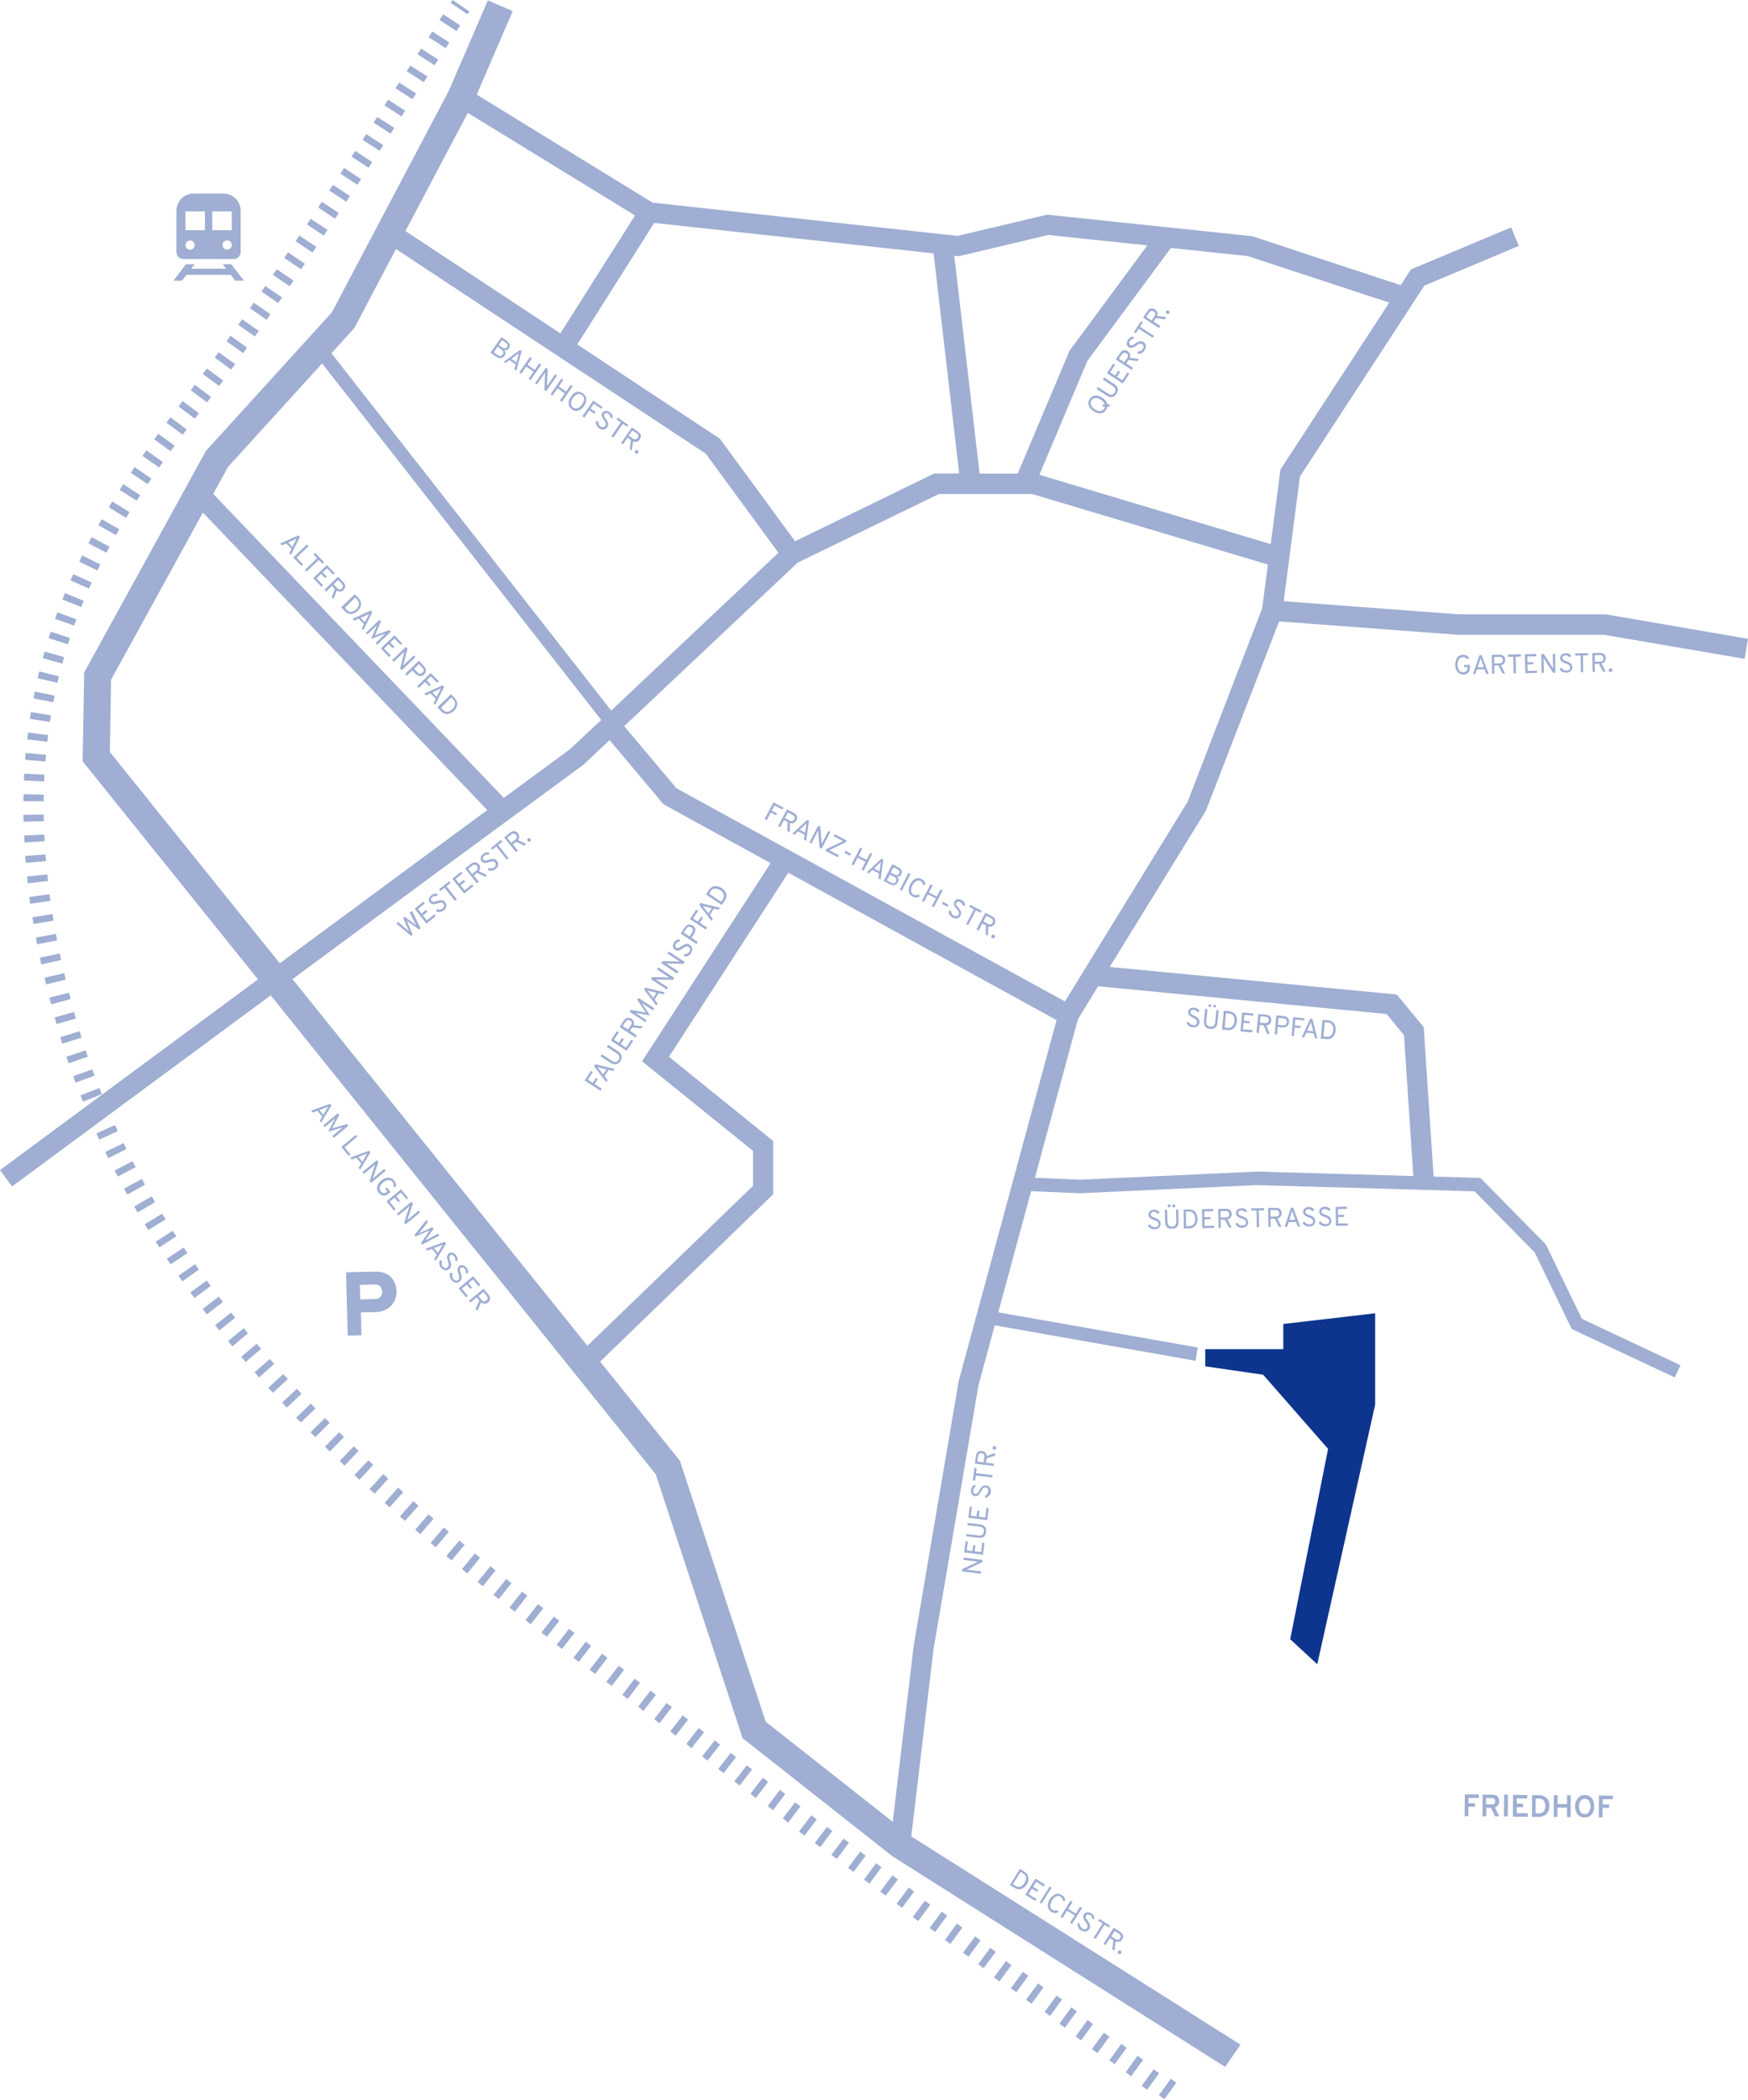 <?xml version="1.0" encoding="UTF-8"?> <svg xmlns="http://www.w3.org/2000/svg" xmlns:xlink="http://www.w3.org/1999/xlink" version="1.0" id="Ebene_1" x="0px" y="0px" viewBox="0 0 1292.1 1551.5" style="enable-background:new 0 0 1292.1 1551.5;" xml:space="preserve"> <style type="text/css"> .st0{opacity:0.4;} .st1{fill:#0E358E;} </style> <g class="st0"> <path class="st1" d="M1292.1,472L1187,453.9h-108.6l-129.5-9.7l12-92.1l92-141.1l69.8-29.3L1117,168l-74.1,31.1l-7.5,11.6 l-109.9-36.2L774,158.6l-66.2,15.7l-225.5-24.6L352.4,69.9L379,8.2l-18.4-7.9l-28.9,66.9l-86.4,163.6L153,332.3l-0.8,0.9l-90,163.7 l-1.1,65.6l129.6,161.1L0,864.5l8.9,12.1l191.2-141.2l284.6,353.8l64.2,195l110.3,86.9l0.2,0.2l246.2,155.8l11.4-16.4l-243.4-153.9 l16.4-137.9l33.3-195.5l12-44.2l148.4,26.2l1.7-9.8l-147.5-26l24.3-89.5l36.1,1.5l131-6l160.7,4.6l44.4,45.1l27.4,56.6l76.1,35.8 l4.3-9l-72.9-34.3l-26.6-54.9l-48.4-49.2l-34.6-1l-7.3-110.4l-19.9-24.1l-212.2-20.4L891,599.6l0.4-0.6l54.1-139.9l132.1,9.9h0.3 h107.8l103.9,17.8L1292.1,472z M1026.9,223.6l-80.4,123.3l-7.2,55.1l-171-51.2l35.5-84.2l61.7-83.4l56.8,6L1026.9,223.6z M708.7,189.3l66.2-15.7l73.2,7.7l-57.5,77.8l-38.3,90.8h-28.2L705.4,189L708.7,189.3z M587.7,399.9l-55.5-75.7l-105.5-69.7 l56.9-89.8l206.5,22.5L709,349.8h-18.4L587.7,399.9z M345.8,83.4l123.6,75.8l-55.2,87.1l-114.5-75.6L345.8,83.4z M261.9,242.4 l30.8-58.4l229,151.2l53.7,73.2L451.8,525L245,261L261.9,242.4z M238.1,268.5l206.3,263.4l-22.9,21.5l-49.1,36.1L157.6,364.9l11-20 L238.1,268.5z M81.2,555.6l0.9-53.4L150,378.7l210.2,219.8L318,629.6l-111.2,82.1L81.2,555.6z M326.9,641.7l104-76.4l0.4-0.3 l19.3-18.2l39.8,47.4l79.2,43.5l-95,146.4l82,66.2v25.9L434.2,994.3l-218-270.9L326.9,641.7z M708.8,1019.8l-0.1,0.3l-33.4,196.4 v0.2L659.9,1346l-93.9-73.9l-63.4-192.8l-59-73.3l127.9-123.6V843l-77-62.2l88.2-136L781,753.7L708.8,1019.8z M1025,749.2 l12.8,15.6l6.9,104.1l-115.4-3.3l-130.9,6l-33.4-1.4L796.8,753l14.9-24.3L1025,749.2z M877.9,592.3l-90.7,147.6L500,582.4 l-38.6-45.9l128.2-120.8L694,365h69l174.2,52.1l-4.2,32.3L877.9,592.3z"></path> <path class="st1" d="M347,8.5L334.6,0c-0.4,0.6-0.9,1.3-1.5,2.1l12.4,8.4C346.1,9.8,346.5,9.1,347,8.5z"></path> <polygon class="st1" points="385.9,1175.9 376.6,1187.7 380.5,1190.8 389.8,1179 "></polygon> <polygon class="st1" points="528.3,1285.9 519,1297.7 523,1300.8 532.2,1289 "></polygon> <polygon class="st1" points="266.9,132.3 254.4,124.1 251.6,128.3 264.2,136.5 "></polygon> <polygon class="st1" points="374.2,1166.6 364.8,1178.3 368.7,1181.4 378.1,1169.7 "></polygon> <rect x="248.5" y="135.4" transform="matrix(0.549 -0.836 0.836 0.549 -6.242 274.192)" class="st1" width="5" height="15"></rect> <path class="st1" d="M516.5,1276.7l-9.2,11.8c1.3,1,2.6,2,3.9,3.1l9.2-11.8C519.1,1278.7,517.8,1277.7,516.5,1276.7z"></path> <polygon class="st1" points="397.6,1185.2 388.4,1197 392.3,1200.1 401.6,1188.2 "></polygon> <polygon class="st1" points="250.4,157.4 237.9,149.1 235.2,153.3 247.7,161.6 "></polygon> <rect x="446.9" y="1235.8" transform="matrix(0.607 -0.795 0.795 0.607 -805.514 847.758)" class="st1" width="15" height="5"></rect> <polygon class="st1" points="552,1304.3 542.8,1316.2 546.8,1319.2 555.9,1307.3 "></polygon> <polygon class="st1" points="199.9,232.2 187.6,223.6 184.8,227.7 197.1,236.3 "></polygon> <polygon class="st1" points="208.5,219.8 196.1,211.3 193.3,215.4 205.6,223.9 "></polygon> <path class="st1" d="M362.5,1157.2l-9.5,11.6c1.3,1.1,2.6,2.1,3.9,3.2l9.4-11.7C365.1,1159.3,363.8,1158.3,362.5,1157.2z"></path> <polygon class="st1" points="540.1,1295.1 530.9,1307 534.9,1310 544.1,1298.2 "></polygon> <polygon class="st1" points="275.1,119.7 262.6,111.5 259.8,115.7 272.4,123.9 "></polygon> <polygon class="st1" points="233.8,182.4 221.3,174.1 218.5,178.2 231,186.6 "></polygon> <polygon class="st1" points="480.8,1249.1 471.7,1261 475.6,1264.1 484.8,1252.2 "></polygon> <polygon class="st1" points="445,1221.8 435.9,1233.7 439.9,1236.8 449,1224.9 "></polygon> <rect x="215.3" y="185.3" transform="matrix(0.559 -0.829 0.829 0.559 -63.84 265.498)" class="st1" width="5" height="15"></rect> <rect x="458.8" y="1245" transform="matrix(0.607 -0.795 0.795 0.607 -808.26 861.243)" class="st1" width="15" height="5"></rect> <polygon class="st1" points="242.1,169.9 229.6,161.6 226.9,165.8 239.3,174.1 "></polygon> <polygon class="st1" points="563.9,1313.4 554.7,1325.3 558.7,1328.4 567.8,1316.5 "></polygon> <polygon class="st1" points="409.4,1194.4 400.2,1206.2 404.2,1209.3 413.4,1197.5 "></polygon> <rect x="423.1" y="1217.8" transform="matrix(0.609 -0.793 0.793 0.609 -799.508 818.713)" class="st1" width="15" height="5"></rect> <polygon class="st1" points="504.6,1267.4 495.4,1279.3 499.4,1282.4 508.6,1270.5 "></polygon> <rect x="411.2" y="1208.4" transform="matrix(0.611 -0.791 0.791 0.611 -795.626 802.226)" class="st1" width="15" height="5"></rect> <polygon class="st1" points="492.7,1258.3 483.6,1270.2 487.5,1273.2 496.7,1261.3 "></polygon> <polygon class="st1" points="217,207.4 204.6,198.9 201.7,203.1 214.1,211.5 "></polygon> <rect x="734.1" y="1453" transform="matrix(0.593 -0.805 0.805 0.593 -870.265 1190.331)" class="st1" width="15" height="5"></rect> <rect x="782.5" y="1488.6" transform="matrix(0.59 -0.807 0.807 0.59 -879.887 1248.398)" class="st1" width="15" height="5"></rect> <rect x="794.6" y="1497.4" transform="matrix(0.59 -0.807 0.807 0.59 -882.132 1262.349)" class="st1" width="15" height="5"></rect> <rect x="806.8" y="1506.2" transform="matrix(0.59 -0.807 0.807 0.59 -884.364 1276.383)" class="st1" width="15" height="5"></rect> <rect x="770.6" y="1479.7" transform="matrix(0.591 -0.807 0.807 0.591 -877.402 1233.875)" class="st1" width="15" height="5"></rect> <polygon class="st1" points="828.8,1510.1 820,1522.2 824,1525.1 832.8,1513 "></polygon> <rect x="758.3" y="1470.7" transform="matrix(0.591 -0.806 0.806 0.591 -875.066 1219.473)" class="st1" width="15" height="5"></rect> <rect x="710.2" y="1435.3" transform="matrix(0.594 -0.805 0.805 0.594 -865.415 1161.898)" class="st1" width="15" height="5"></rect> <path class="st1" d="M340.2,18.8l-12.6-8.2c-0.9,1.3-1.8,2.7-2.7,4.2l12.6,8.2C338.4,21.5,339.3,20.1,340.2,18.8z"></path> <polygon class="st1" points="756.1,1456.9 747.2,1469 751.3,1471.9 760.1,1459.8 "></polygon> <polygon class="st1" points="156,293.3 144,284.3 141,288.3 153,297.3 "></polygon> <polygon class="st1" points="840.9,1518.9 832.1,1531 836.1,1534 845,1521.9 "></polygon> <rect x="843.2" y="1532.7" transform="matrix(0.589 -0.808 0.808 0.589 -891.12 1319.557)" class="st1" width="15" height="5"></rect> <rect x="855.3" y="1541.5" transform="matrix(0.588 -0.809 0.809 0.588 -893.35 1333.527)" class="st1" width="15" height="5"></rect> <rect x="613.5" y="1363.6" transform="matrix(0.6 -0.8 0.8 0.6 -844.433 1043.081)" class="st1" width="15" height="5"></rect> <rect x="625.6" y="1372.8" transform="matrix(0.599 -0.801 0.801 0.599 -847.471 1058.857)" class="st1" width="15" height="5"></rect> <polygon class="st1" points="647.7,1376.7 647.6,1376.6 638.7,1388.7 642.7,1391.7 651.6,1379.6 "></polygon> <rect x="289.4" y="72.4" transform="matrix(0.541 -0.841 0.841 0.541 66.707 282.094)" class="st1" width="5" height="15"></rect> <polygon class="st1" points="291.5,94.5 278.9,86.4 276.1,90.6 288.7,98.7 "></polygon> <rect x="565.8" y="1327.5" transform="matrix(0.606 -0.796 0.796 0.606 -832.144 980.3)" class="st1" width="15" height="5"></rect> <rect x="601.6" y="1354.7" transform="matrix(0.601 -0.799 0.799 0.601 -841.681 1028.267)" class="st1" width="15" height="5"></rect> <polygon class="st1" points="587.7,1331.6 578.6,1343.5 582.6,1346.6 591.7,1334.6 "></polygon> <rect x="321.9" y="21.9" transform="matrix(0.541 -0.841 0.841 0.541 124.236 286.362)" class="st1" width="5" height="15"></rect> <rect x="589.5" y="1345.7" transform="matrix(0.603 -0.798 0.798 0.603 -838.668 1012.162)" class="st1" width="15" height="5"></rect> <rect x="273.1" y="97.7" transform="matrix(0.544 -0.839 0.839 0.544 37.464 279.284)" class="st1" width="5" height="15"></rect> <polygon class="st1" points="323.9,44 311.3,35.9 308.6,40.1 321.2,48.2 "></polygon> <rect x="685.8" y="1417.4" transform="matrix(0.595 -0.804 0.804 0.595 -860.46 1132.478)" class="st1" width="15" height="5"></rect> <rect x="673.8" y="1408.5" transform="matrix(0.596 -0.803 0.803 0.596 -857.908 1117.939)" class="st1" width="15" height="5"></rect> <rect x="698" y="1426.4" transform="matrix(0.594 -0.804 0.804 0.594 -862.981 1147.203)" class="st1" width="15" height="5"></rect> <polygon class="st1" points="671.7,1394.6 662.8,1406.6 666.8,1409.6 675.7,1397.5 "></polygon> <rect x="297.5" y="59.8" transform="matrix(0.54 -0.842 0.842 0.54 81.249 283.385)" class="st1" width="5" height="15"></rect> <rect x="305.7" y="47.1" transform="matrix(0.54 -0.842 0.842 0.54 95.884 284.59)" class="st1" width="5" height="15"></rect> <polygon class="st1" points="659.7,1385.6 650.7,1397.6 654.7,1400.6 663.7,1388.6 "></polygon> <path class="st1" d="M51.7,471.4l-14.2-4.7c-0.5,1.6-1,3.2-1.6,4.8l14.3,4.5C50.7,474.5,51.2,473,51.7,471.4z"></path> <path class="st1" d="M43.6,499.7L29,496.1c-0.4,1.6-0.8,3.3-1.2,5l14.6,3.4C42.8,502.9,43.2,501.3,43.6,499.7z"></path> <path class="st1" d="M37.7,528.5l-14.8-2.4c-0.3,1.7-0.5,3.3-0.8,5l14.8,2.3C37.2,531.7,37.4,530.1,37.7,528.5z"></path> <path class="st1" d="M40.4,514l-14.7-3c-0.3,1.7-0.7,3.3-1,5l14.7,2.8C39.7,517.2,40,515.6,40.4,514z"></path> <path class="st1" d="M34,557.7l-15-1.4c-0.2,1.7-0.3,3.4-0.4,5.1l15,1.2C33.7,560.9,33.8,559.3,34,557.7z"></path> <path class="st1" d="M35.6,543.1l-14.9-1.9c-0.2,1.7-0.4,3.4-0.6,5.1L35,548C35.2,546.3,35.3,544.7,35.6,543.1z"></path> <path class="st1" d="M54.1,795.1c0.6,1.6,1.2,3.2,1.7,4.8l14.1-5.2c-0.6-1.5-1.1-3.1-1.7-4.6L54.1,795.1z"></path> <path class="st1" d="M81,404l-13.2-7.1c-0.8,1.5-1.6,3-2.4,4.5l13.3,7C79.4,406.9,80.2,405.4,81,404z"></path> <path class="st1" d="M47.4,485.5L33,481.4c-0.5,1.6-0.9,3.3-1.4,4.9l14.5,4C46.5,488.6,46.9,487.1,47.4,485.5z"></path> <path class="st1" d="M32.9,572.4l-15-0.8c-0.1,1.7-0.2,3.4-0.2,5.1l15,0.6C32.7,575.6,32.8,574,32.9,572.4z"></path> <path class="st1" d="M88.2,391.1l-13-7.5c-0.8,1.5-1.7,2.9-2.5,4.4l13,7.4C86.5,393.9,87.3,392.5,88.2,391.1z"></path> <path class="st1" d="M85,831.2l-13.7,6.2c0.7,1.5,1.4,3.1,2.1,4.6l13.6-6.3C86.4,834.2,85.7,832.7,85,831.2z"></path> <path class="st1" d="M98,857.9l-13.3,6.9c0.8,1.5,1.6,3,2.3,4.5l13.3-7C99.5,860.8,98.7,859.4,98,857.9z"></path> <path class="st1" d="M104.9,871l-13.2,7.2c0.8,1.5,1.6,3,2.4,4.4l13.1-7.3C106.5,873.9,105.7,872.5,104.9,871z"></path> <path class="st1" d="M91.3,844.6l-13.5,6.5c0.7,1.5,1.5,3,2.2,4.6l13.4-6.7C92.8,847.6,92.1,846.1,91.3,844.6z"></path> <path class="st1" d="M74.2,417.1l-13.4-6.7c-0.8,1.5-1.5,3-2.2,4.6l13.5,6.5C72.7,420,73.4,418.5,74.2,417.1z"></path> <path class="st1" d="M95.8,378.4L83,370.5c-0.9,1.4-1.8,2.9-2.6,4.3l12.8,7.8C94,381.2,94.9,379.8,95.8,378.4z"></path> <path class="st1" d="M32.4,587.1l-15-0.3c0,1.7-0.1,3.4-0.1,5.1l15,0.1C32.3,590.4,32.3,588.7,32.4,587.1z"></path> <path class="st1" d="M44.5,766.3c0.5,1.6,1,3.2,1.5,4.8l14.3-4.5c-0.5-1.6-1-3.1-1.4-4.7L44.5,766.3z"></path> <path class="st1" d="M351,1147.7l-9.5,11.6c1.3,1.1,2.6,2.1,3.9,3.2l9.5-11.6C353.5,1149.9,352.3,1148.8,351,1147.7z"></path> <path class="st1" d="M33,621.5c-0.1-1.6-0.2-3.3-0.2-4.9l-15,0.7c0.1,1.7,0.2,3.4,0.3,5.1L33,621.5z"></path> <path class="st1" d="M17.3,602c0,1.7,0.1,3.4,0.1,5.1l15-0.4c0-1.6-0.1-3.3-0.1-4.9L17.3,602z"></path> <path class="st1" d="M61.9,443.9L48,438.2c-0.6,1.6-1.3,3.1-1.9,4.7l13.9,5.6C60.7,446.9,61.3,445.4,61.9,443.9z"></path> <path class="st1" d="M49.1,780.8c0.5,1.6,1.1,3.2,1.6,4.8l14.2-4.9c-0.5-1.6-1.1-3.1-1.6-4.7L49.1,780.8z"></path> <path class="st1" d="M75.3,808.4c-0.6-1.5-1.2-3-1.8-4.6l-14,5.5c0.6,1.6,1.2,3.1,1.9,4.7L75.3,808.4z"></path> <path class="st1" d="M35.5,650.9c-0.2-1.6-0.4-3.3-0.5-4.9l-15,1.6c0.2,1.7,0.4,3.4,0.5,5L35.5,650.9z"></path> <path class="st1" d="M103.7,365.9l-12.6-8.2c-0.9,1.4-1.8,2.8-2.7,4.2L101,370C101.9,368.7,102.8,367.3,103.7,365.9z"></path> <path class="st1" d="M52.2,738.2c-0.4-1.6-0.8-3.2-1.2-4.8l-14.5,3.7c0.4,1.6,0.8,3.3,1.3,4.9L52.2,738.2z"></path> <path class="st1" d="M37.3,665.6c-0.2-1.6-0.5-3.3-0.7-4.9l-14.9,2c0.2,1.7,0.5,3.3,0.7,5L37.3,665.6z"></path> <path class="st1" d="M56.1,752.5c-0.5-1.6-0.9-3.2-1.3-4.8l-14.4,4c0.4,1.6,0.9,3.2,1.4,4.9L56.1,752.5z"></path> <path class="st1" d="M48.6,723.8c-0.4-1.6-0.8-3.2-1.1-4.8l-14.6,3.4c0.4,1.6,0.8,3.3,1.2,4.9L48.6,723.8z"></path> <path class="st1" d="M56.5,457.6l-14.1-5.2c-0.6,1.6-1.2,3.2-1.7,4.8l14.1,5C55.4,460.6,56,459.1,56.5,457.6z"></path> <path class="st1" d="M67.8,430.4l-13.6-6.2c-0.7,1.5-1.4,3.1-2.1,4.6l13.7,6.1C66.5,433.3,67.1,431.9,67.8,430.4z"></path> <path class="st1" d="M45.2,709.3c-0.4-1.6-0.7-3.2-1-4.8l-14.7,3.1c0.3,1.6,0.7,3.3,1.1,4.9L45.2,709.3z"></path> <path class="st1" d="M39.6,680.2c-0.3-1.6-0.5-3.3-0.8-4.9L24,677.7c0.3,1.7,0.5,3.3,0.8,5L39.6,680.2z"></path> <path class="st1" d="M42.2,694.8c-0.3-1.6-0.6-3.2-0.9-4.8l-14.8,2.7c0.3,1.7,0.6,3.3,0.9,5L42.2,694.8z"></path> <path class="st1" d="M34,636.2c-0.1-1.6-0.3-3.3-0.4-4.9l-15,1.1c0.1,1.7,0.3,3.4,0.4,5.1L34,636.2z"></path> <path class="st1" d="M250.7,1058.2l-10.5,10.7c1.2,1.2,2.4,2.4,3.6,3.5l10.5-10.7C253.1,1060.5,251.9,1059.4,250.7,1058.2z"></path> <path class="st1" d="M261.5,1068.6l-10.4,10.8c1.2,1.2,2.4,2.3,3.6,3.5L265,1072C263.9,1070.9,262.7,1069.8,261.5,1068.6z"></path> <path class="st1" d="M240.2,1047.7l-10.7,10.5c1.2,1.2,2.4,2.4,3.6,3.6l10.6-10.6C242.5,1050,241.3,1048.8,240.2,1047.7z"></path> <path class="st1" d="M165,281.2l-12.1-8.9c-1,1.3-2,2.7-3,4l12,8.9C163,283.9,164,282.5,165,281.2z"></path> <path class="st1" d="M191.3,244.5l-12.3-8.6c-1,1.4-1.9,2.7-2.9,4.1l12.3,8.6C189.4,247.2,190.3,245.9,191.3,244.5z"></path> <path class="st1" d="M182.6,256.8l-12.2-8.7c-1,1.4-1.9,2.7-2.9,4.1l12.2,8.7C180.7,259.5,181.6,258.2,182.6,256.8z"></path> <path class="st1" d="M173.8,269l-12.2-8.8c-1,1.4-2,2.7-2.9,4l12.1,8.8C171.9,271.8,172.9,270.4,173.8,269z"></path> <path class="st1" d="M294.3,1099.1l-10,11.2c1.2,1.1,2.5,2.2,3.7,3.4l10-11.2C296.8,1101.3,295.5,1100.2,294.3,1099.1z"></path> <path class="st1" d="M305.5,1109.1l-9.9,11.3c1.3,1.1,2.5,2.2,3.8,3.3l9.9-11.3C307.9,1111.2,306.7,1110.1,305.5,1109.1z"></path> <path class="st1" d="M328,1128.6l-9.7,11.4c1.3,1.1,2.6,2.2,3.8,3.2l9.7-11.5C330.6,1130.7,329.3,1129.7,328,1128.6z"></path> <path class="st1" d="M316.7,1118.9l-9.8,11.3c1.3,1.1,2.5,2.2,3.8,3.3l9.8-11.4C319.2,1121,318,1120,316.7,1118.9z"></path> <path class="st1" d="M339.5,1138.2l-9.6,11.5c1.3,1.1,2.6,2.1,3.9,3.2l9.6-11.5C342,1140.3,340.7,1139.3,339.5,1138.2z"></path> <path class="st1" d="M229.7,1037l-10.8,10.4c1.2,1.2,2.3,2.4,3.5,3.6l10.8-10.4C232,1039.4,230.9,1038.2,229.7,1037z"></path> <polygon class="st1" points="132,300.3 144,309.3 147,305.3 135,296.3 "></polygon> <path class="st1" d="M283.3,1089.1l-10.1,11.1c1.2,1.1,2.5,2.3,3.7,3.4l10.1-11.1C285.7,1091.3,284.5,1090.2,283.3,1089.1z"></path> <path class="st1" d="M272.3,1078.9l-10.3,10.9c1.2,1.2,2.5,2.3,3.7,3.5l10.2-11C274.7,1081.2,273.5,1080.1,272.3,1078.9z"></path> <path class="st1" d="M170.8,969.8l-11.8,9.3c1,1.3,2.1,2.6,3.1,3.9l11.7-9.4C172.9,972.3,171.9,971,170.8,969.8z"></path> <path class="st1" d="M120.4,341.4l-12.2-8.7c-1,1.4-1.9,2.7-2.9,4.1l12.3,8.6C118.5,344.1,119.5,342.7,120.4,341.4z"></path> <path class="st1" d="M219.5,1026.1l-11,10.2c1.1,1.2,2.3,2.5,3.5,3.7l10.9-10.3C221.7,1028.6,220.6,1027.3,219.5,1026.1z"></path> <path class="st1" d="M135.8,921.7l-12.5,8.3c0.9,1.4,1.9,2.8,2.8,4.2l12.4-8.4C137.6,924.5,136.7,923.1,135.8,921.7z"></path> <path class="st1" d="M152.8,946.1l-12.1,8.8c1,1.4,2,2.7,3,4.1l12.1-8.9C154.8,948.7,153.8,947.4,152.8,946.1z"></path> <path class="st1" d="M129.1,329.3l-12.1-8.8c-1,1.3-2,2.7-3,4.1l12.1,8.8C127.2,331.9,128.1,330.6,129.1,329.3z"></path> <path class="st1" d="M119.8,896.7l-12.8,7.8c0.9,1.4,1.8,2.9,2.6,4.3l12.8-7.9C121.5,899.5,120.7,898.1,119.8,896.7z"></path> <path class="st1" d="M127.7,909.3l-12.6,8.1c0.9,1.4,1.8,2.8,2.7,4.2l12.6-8.2C129.4,912.1,128.6,910.7,127.7,909.3z"></path> <path class="st1" d="M111.9,353.6l-12.4-8.5c-0.9,1.4-1.9,2.8-2.8,4.2l12.4,8.4C110.1,356.3,111,354.9,111.9,353.6z"></path> <path class="st1" d="M144.2,934l-12.3,8.6c1,1.4,1.9,2.8,2.9,4.1L147,938C146.1,936.7,145.1,935.4,144.2,934z"></path> <path class="st1" d="M189.7,992.8l-11.4,9.7c1.1,1.3,2.2,2.6,3.3,3.8l11.4-9.8C191.9,995.3,190.8,994,189.7,992.8z"></path> <path class="st1" d="M161.7,958l-11.9,9.1c1,1.3,2,2.7,3.1,4l11.9-9.2C163.7,960.6,162.7,959.3,161.7,958z"></path> <path class="st1" d="M209.4,1015.2l-11.1,10.1c1.1,1.2,2.3,2.5,3.4,3.7l11.1-10.1C211.6,1017.6,210.5,1016.4,209.4,1015.2z"></path> <path class="st1" d="M199.5,1004l-11.3,9.9c1.1,1.3,2.2,2.5,3.3,3.8l11.2-10C201.6,1006.5,200.5,1005.3,199.5,1004z"></path> <path class="st1" d="M180.2,981.3l-11.6,9.5c1.1,1.3,2.1,2.6,3.2,3.9l11.5-9.6C182.3,983.9,181.2,982.6,180.2,981.3z"></path> <path class="st1" d="M112.2,883.9l-13,7.5c0.8,1.5,1.7,2.9,2.5,4.4l12.9-7.6C113.9,886.8,113.1,885.4,112.2,883.9z"></path> <path class="st1" d="M138,317.3l-12-9c-1,1.3-2,2.7-3,4l12.1,8.9C136,319.9,137,318.6,138,317.3z"></path> <polygon class="st1" points="732,1439.1 723.1,1451.2 727.1,1454.2 736,1442.1 "></polygon> <path class="st1" d="M853.4,906.6c-0.7,0-1.4-0.2-2-0.5c-0.6-0.4-1-0.9-1.3-1.5l-1.6,0.6c0.3,0.9,0.9,1.7,1.8,2.2 c0.9,0.6,1.9,0.8,3.1,0.8c1.4,0,2.5-0.4,3.3-1.1c0.8-0.7,1.2-1.7,1.2-3c0-0.7-0.1-1.2-0.4-1.7c-0.2-0.5-0.6-0.9-1.1-1.3 c-0.5-0.3-0.9-0.6-1.3-0.8s-0.9-0.4-1.5-0.6c-0.5-0.2-0.9-0.3-1.2-0.4c-0.3-0.1-0.6-0.3-0.9-0.5c-0.3-0.2-0.6-0.4-0.7-0.7 c-0.2-0.3-0.2-0.5-0.2-0.8c0-0.6,0.2-1,0.6-1.4c0.4-0.3,1-0.5,1.7-0.5s1.2,0.1,1.7,0.4c0.5,0.3,0.8,0.6,1,1l1.6-0.6 c-0.2-0.7-0.7-1.3-1.4-1.8c-0.7-0.4-1.6-0.7-2.7-0.6c-1.3,0-2.4,0.4-3.1,1.1c-0.8,0.7-1.1,1.5-1.1,2.5c0,0.5,0.1,0.9,0.3,1.3 c0.2,0.4,0.4,0.7,0.6,1c0.2,0.3,0.6,0.5,1,0.7s0.8,0.4,1.1,0.6c0.3,0.1,0.7,0.3,1.2,0.4c1,0.3,1.8,0.7,2.4,1.2 c0.6,0.4,0.8,1,0.9,1.7c0,0.8-0.2,1.3-0.7,1.8S854.3,906.6,853.4,906.6z"></path> <path class="st1" d="M862.7,893.8H861l0.2,8.7c0.1,3.7,1.8,5.5,5.1,5.4c3.4-0.1,5-1.9,4.9-5.6l-0.2-8.7h-1.7l0.2,8.7 c0,1.4-0.3,2.4-0.8,3c-0.6,0.6-1.4,0.9-2.4,0.9s-1.8-0.3-2.4-0.8c-0.6-0.6-0.9-1.6-0.9-3L862.7,893.8z"></path> <path class="st1" d="M865,891.7c0.2-0.2,0.3-0.5,0.3-0.8s-0.1-0.6-0.3-0.8s-0.5-0.3-0.8-0.3s-0.6,0.1-0.8,0.3s-0.3,0.5-0.3,0.8 s0.1,0.6,0.3,0.8s0.5,0.3,0.8,0.3C864.5,892.1,864.8,891.9,865,891.7z"></path> <path class="st1" d="M868.5,891.7c0.2-0.2,0.3-0.5,0.3-0.8s-0.1-0.6-0.3-0.8s-0.5-0.3-0.8-0.3s-0.6,0.1-0.8,0.3s-0.3,0.5-0.3,0.8 s0.1,0.6,0.3,0.8s0.5,0.3,0.8,0.3S868.3,891.9,868.5,891.7z"></path> <path class="st1" d="M881.7,894.1c-0.9-0.4-1.9-0.6-3-0.5l-3.8,0.1l0.2,14l3.7-0.1c1.2,0,2.3-0.2,3.1-0.7s1.6-1,2-1.7 c0.5-0.7,0.8-1.5,1-2.2c0.2-0.8,0.3-1.6,0.3-2.5s-0.1-1.8-0.4-2.6c-0.2-0.8-0.6-1.5-1.1-2.2C883.3,895,882.6,894.5,881.7,894.1z M883.3,902.4c-0.1,0.6-0.4,1.2-0.7,1.7s-0.8,1-1.4,1.3c-0.6,0.3-1.3,0.5-2.2,0.5h-2.2l-0.2-10.8h2.4c1,0,1.8,0.2,2.5,0.8 c0.7,0.5,1.2,1.2,1.5,2s0.4,1.7,0.5,2.6C883.5,901.2,883.4,901.8,883.3,902.4z"></path> <polygon class="st1" points="896.8,893.2 888.5,893.4 888.7,907.4 897.5,907.2 897.5,905.6 890.4,905.7 890.4,900.9 894.7,900.9 894.7,899.2 890.3,899.3 890.3,895 896.8,894.9 "></polygon> <path class="st1" d="M909.7,899.5c0.5-0.7,0.8-1.6,0.8-2.5c0-1.1-0.4-2.1-1.1-2.8c-0.7-0.7-1.8-1.1-3.4-1.1l-5.5,0.1l0.2,14h1.7 l-0.1-6l3.1-0.1l3,5.9h2l-3.1-6.1C908.4,900.7,909.2,900.2,909.7,899.5z M908.1,898.8c-0.4,0.5-1.1,0.7-2,0.7l-3.8,0.1l-0.1-4.8 l3.8-0.1c0.9,0,1.6,0.2,2,0.7s0.6,1,0.6,1.7C908.7,897.7,908.5,898.3,908.1,898.8z"></path> <path class="st1" d="M918.1,905.5c-0.7,0-1.4-0.2-2-0.5c-0.6-0.4-1-0.9-1.3-1.5l-1.6,0.6c0.3,0.9,0.9,1.7,1.8,2.2 c0.9,0.6,1.9,0.8,3.1,0.8c1.4,0,2.5-0.4,3.3-1.1c0.8-0.7,1.2-1.7,1.2-3c0-0.7-0.1-1.2-0.4-1.7c-0.2-0.5-0.6-0.9-1.1-1.3 c-0.5-0.3-0.9-0.6-1.3-0.8s-0.9-0.4-1.5-0.6c-0.5-0.2-0.9-0.3-1.2-0.4c-0.3-0.1-0.6-0.3-0.9-0.5s-0.6-0.4-0.7-0.7 c-0.2-0.2-0.2-0.5-0.2-0.8c0-0.6,0.2-1,0.6-1.4c0.4-0.3,1-0.5,1.7-0.5s1.2,0.1,1.7,0.4c0.5,0.3,0.8,0.6,1,1l1.6-0.6 c-0.2-0.7-0.7-1.3-1.4-1.8c-0.7-0.4-1.6-0.7-2.7-0.6c-1.3,0-2.4,0.4-3.1,1.1c-0.8,0.7-1.1,1.5-1.1,2.5c0,0.5,0.1,0.9,0.3,1.3 c0.2,0.4,0.4,0.7,0.6,1c0.2,0.3,0.6,0.5,1,0.7s0.8,0.4,1.1,0.6c0.3,0.1,0.7,0.3,1.2,0.4c1,0.3,1.8,0.7,2.4,1.2 c0.6,0.4,0.8,1,0.9,1.7c0,0.8-0.2,1.3-0.7,1.8C919.6,905.2,919,905.5,918.1,905.5z"></path> <polygon class="st1" points="934.4,892.6 924.8,892.8 924.9,894.4 928.8,894.4 929,906.7 930.7,906.7 930.5,894.3 934.4,894.3 "></polygon> <path class="st1" d="M946.6,898.8c0.5-0.7,0.8-1.6,0.8-2.5c0-1.1-0.4-2.1-1.1-2.8c-0.7-0.7-1.8-1.1-3.4-1.1l-5.5,0.1l0.2,14h1.7 l-0.1-6l3.1-0.1l3,6h2l-3.1-6.1C945.3,900.1,946.1,899.6,946.6,898.8z M945,898.1c-0.4,0.5-1.1,0.7-2,0.7l-3.8,0.1l-0.1-4.8 l3.8-0.1c0.9,0,1.6,0.2,2,0.7s0.6,1,0.6,1.7C945.7,897.1,945.5,897.6,945,898.1z"></path> <path class="st1" d="M958,902.8l1.3,3.4h1.8l-5.2-13.9h-1.6l-4.7,14.1h1.8l1.1-3.4L958,902.8z M954.7,896.1 c0.1-0.4,0.3-0.9,0.4-1.4c0.1,0.3,0.2,0.8,0.5,1.4l1.9,5.1l-4.5,0.1L954.7,896.1z"></path> <path class="st1" d="M967.7,904.6c-0.7,0-1.4-0.2-2-0.5c-0.6-0.4-1-0.9-1.3-1.5l-1.6,0.6c0.3,0.9,0.9,1.7,1.8,2.2s1.9,0.8,3.1,0.8 c1.4,0,2.5-0.4,3.3-1.1c0.8-0.7,1.2-1.7,1.2-3c0-0.7-0.1-1.2-0.4-1.7s-0.6-0.9-1.1-1.3c-0.5-0.3-0.9-0.6-1.3-0.8 c-0.4-0.2-0.9-0.4-1.5-0.6c-0.5-0.2-0.9-0.3-1.2-0.4s-0.6-0.3-0.9-0.5c-0.3-0.2-0.6-0.4-0.7-0.7c-0.2-0.2-0.2-0.5-0.2-0.8 c0-0.6,0.2-1,0.6-1.4c0.4-0.3,1-0.5,1.7-0.5s1.2,0.1,1.7,0.4c0.5,0.3,0.8,0.6,1,1l1.6-0.6c-0.2-0.7-0.7-1.3-1.4-1.8 c-0.7-0.4-1.6-0.7-2.7-0.6c-1.3,0-2.4,0.4-3.1,1.1c-0.8,0.7-1.1,1.5-1.1,2.5c0,0.5,0.1,0.9,0.3,1.3c0.2,0.4,0.4,0.7,0.6,1 s0.6,0.5,1,0.7s0.8,0.4,1.1,0.6s0.7,0.3,1.2,0.4c1,0.3,1.8,0.7,2.3,1.2s0.8,1,0.9,1.7c0,0.8-0.2,1.3-0.7,1.8 C969.2,904.4,968.5,904.6,967.7,904.6z"></path> <path class="st1" d="M979.6,904.4c-0.7,0-1.4-0.2-2-0.5c-0.6-0.4-1-0.9-1.3-1.5l-1.6,0.6c0.3,0.9,0.9,1.7,1.8,2.2 c0.9,0.6,1.9,0.8,3.1,0.8c1.4,0,2.5-0.4,3.3-1.1c0.8-0.7,1.2-1.7,1.2-3c0-0.7-0.1-1.2-0.4-1.7s-0.6-0.9-1.1-1.3 c-0.5-0.3-0.9-0.6-1.3-0.8s-0.9-0.4-1.5-0.6c-0.5-0.2-0.9-0.3-1.2-0.4c-0.3-0.1-0.6-0.3-0.9-0.5s-0.6-0.4-0.7-0.7 c-0.2-0.2-0.2-0.5-0.2-0.8c0-0.6,0.2-1,0.6-1.4c0.4-0.3,1-0.5,1.7-0.5s1.2,0.1,1.7,0.4s0.8,0.6,1,1l1.6-0.6 c-0.2-0.7-0.7-1.3-1.4-1.8c-0.7-0.4-1.6-0.7-2.7-0.6c-1.3,0-2.4,0.4-3.1,1.1c-0.8,0.7-1.1,1.5-1.1,2.5c0,0.5,0.1,0.9,0.3,1.3 c0.2,0.4,0.4,0.7,0.6,1s0.6,0.5,1,0.7s0.8,0.4,1.1,0.6s0.7,0.3,1.2,0.4c1,0.3,1.8,0.7,2.4,1.2c0.6,0.4,0.8,1,0.9,1.7 c0,0.8-0.2,1.3-0.7,1.8C981.2,904.2,980.5,904.4,979.6,904.4z"></path> <polygon class="st1" points="995.6,891.5 987.3,891.7 987.5,905.7 996.3,905.5 996.2,903.9 989.2,904 989.1,899.2 993.5,899.1 993.5,897.5 989.1,897.6 989,893.3 995.6,893.2 "></polygon> <path class="st1" d="M884,757c-0.5,0.4-1.2,0.5-2.1,0.4c-0.7-0.1-1.4-0.3-1.9-0.7s-0.9-1-1.2-1.6l-1.7,0.4c0.2,0.9,0.8,1.7,1.6,2.4 s1.8,1,3,1.1c1.4,0.1,2.5-0.1,3.4-0.8c0.9-0.6,1.4-1.6,1.5-2.8c0.1-0.7,0-1.2-0.2-1.8c-0.2-0.5-0.5-1-0.9-1.4s-0.8-0.7-1.2-0.9 s-0.9-0.5-1.5-0.8c-0.5-0.2-0.8-0.4-1.1-0.6c-0.3-0.1-0.6-0.3-0.9-0.6c-0.3-0.2-0.5-0.5-0.7-0.7c-0.1-0.3-0.2-0.6-0.2-0.9 c0.1-0.6,0.3-1,0.8-1.3s1-0.4,1.8-0.3c0.7,0.1,1.2,0.2,1.6,0.5c0.4,0.3,0.7,0.7,0.9,1.1l1.6-0.4c-0.1-0.8-0.6-1.4-1.2-1.9 c-0.7-0.5-1.5-0.8-2.6-0.9c-1.3-0.1-2.4,0.1-3.2,0.7c-0.8,0.6-1.3,1.4-1.4,2.3c0,0.5,0,0.9,0.1,1.3c0.1,0.4,0.3,0.8,0.5,1 c0.2,0.3,0.5,0.6,0.9,0.8c0.4,0.3,0.7,0.5,1,0.7s0.7,0.3,1.1,0.6c1,0.4,1.7,0.9,2.2,1.4s0.7,1.1,0.7,1.8 C884.8,756,884.5,756.6,884,757z"></path> <path class="st1" d="M894.2,744.1c0.3,0,0.6-0.1,0.8-0.2c0.2-0.2,0.4-0.4,0.4-0.7s-0.1-0.6-0.2-0.8c-0.2-0.2-0.4-0.4-0.7-0.4 s-0.6,0.1-0.8,0.2c-0.2,0.2-0.4,0.4-0.4,0.7s0.1,0.6,0.2,0.8C893.7,743.9,893.9,744.1,894.2,744.1z"></path> <path class="st1" d="M897.7,744.4c0.3,0,0.6-0.1,0.8-0.2c0.2-0.2,0.4-0.4,0.4-0.7s-0.1-0.6-0.2-0.8c-0.2-0.2-0.4-0.4-0.7-0.4 s-0.6,0.1-0.8,0.2c-0.2,0.2-0.4,0.4-0.4,0.7s0.1,0.6,0.2,0.8C897.1,744.2,897.4,744.4,897.7,744.4z"></path> <path class="st1" d="M894.5,760.2c3.3,0.3,5.2-1.4,5.5-5l0.8-8.7l-1.7-0.2l-0.8,8.7c-0.1,1.4-0.5,2.4-1.2,2.9 c-0.6,0.5-1.5,0.7-2.5,0.6c-1-0.1-1.8-0.5-2.3-1.1s-0.7-1.6-0.6-3.1l0.8-8.7l-1.7-0.2l-0.8,8.7 C889.7,757.9,891.2,759.9,894.5,760.2z"></path> <path class="st1" d="M910.3,760.7c0.9-0.3,1.7-0.8,2.2-1.5s0.9-1.4,1.2-2.1s0.5-1.6,0.6-2.4c0.1-0.9,0-1.8-0.1-2.6 c-0.2-0.8-0.5-1.6-0.9-2.3s-1.1-1.3-1.9-1.8c-0.8-0.5-1.8-0.8-3-0.9l-3.8-0.3l-1.3,13.9l3.7,0.3 C908.3,761.2,909.3,761.1,910.3,760.7z M906.2,748.6l2.4,0.2c1,0.1,1.8,0.4,2.4,1c0.6,0.6,1,1.3,1.3,2.1c0.2,0.8,0.3,1.7,0.2,2.6 c-0.1,0.7-0.2,1.3-0.4,1.9c-0.2,0.6-0.5,1.1-0.9,1.6s-0.9,0.9-1.5,1.1c-0.6,0.3-1.4,0.3-2.2,0.3l-2.2-0.2L906.2,748.6z"></path> <polygon class="st1" points="925.8,761.1 918.8,760.5 919.2,755.7 923.6,756.1 923.7,754.5 919.4,754.1 919.8,749.8 926.3,750.4 926.5,748.8 918.2,748 916.9,762 925.7,762.8 "></polygon> <path class="st1" d="M931.1,757.3l3.1,0.3l2.3,6.2l2,0.2l-2.4-6.4c1.1-0.1,2-0.5,2.6-1.2s0.9-1.5,1-2.4c0.1-1.1-0.2-2.1-0.8-2.9 c-0.6-0.8-1.7-1.3-3.3-1.4l-5.5-0.5l-1.3,13.9l1.7,0.2L931.1,757.3z M931.7,750.9l3.8,0.3c0.9,0.1,1.6,0.4,1.9,0.9s0.5,1.1,0.5,1.7 c-0.1,0.7-0.3,1.2-0.8,1.6s-1.1,0.6-2,0.5l-3.8-0.3L931.7,750.9z"></path> <path class="st1" d="M944.4,758.8l3.6,0.3c1.5,0.1,2.7-0.2,3.5-0.9c0.8-0.8,1.3-1.7,1.4-2.8c0-0.5,0-1.1-0.1-1.6s-0.3-1-0.6-1.4 s-0.7-0.8-1.3-1.1s-1.3-0.5-2.1-0.6l-5.3-0.5l-1.3,13.9l1.7,0.2L944.4,758.8z M945,752.1l3.7,0.3c0.9,0.1,1.6,0.4,2,1 s0.5,1.2,0.5,1.8c-0.1,0.7-0.3,1.3-0.8,1.7c-0.5,0.5-1.2,0.7-2.1,0.6l-3.7-0.3L945,752.1z"></path> <polygon class="st1" points="957,759.2 961.4,759.6 961.5,758 957.1,757.6 957.5,753.3 964.2,753.9 964.3,752.3 955.9,751.5 954.7,765.4 956.4,765.6 "></polygon> <path class="st1" d="M964.1,766.3l1.5-3.3l5.5,0.5l0.9,3.5l1.8,0.2l-3.7-14.4l-1.6-0.1l-6.2,13.5L964.1,766.3z M968.5,756.5 c0.2-0.4,0.4-0.9,0.6-1.4c0,0.3,0.1,0.8,0.3,1.5l1.3,5.3l-4.5-0.4L968.5,756.5z"></path> <path class="st1" d="M983.3,767.4c0.9-0.3,1.7-0.8,2.2-1.5s0.9-1.4,1.2-2.1c0.3-0.8,0.5-1.6,0.6-2.4c0.1-0.9,0-1.8-0.1-2.6 c-0.2-0.8-0.5-1.6-0.9-2.3s-1.1-1.3-1.9-1.8c-0.8-0.5-1.8-0.8-3-0.9l-3.8-0.3l-1.3,13.9l3.7,0.3 C981.3,767.9,982.3,767.8,983.3,767.4z M979.2,755.2l2.4,0.2c1,0.1,1.8,0.4,2.4,1c0.6,0.6,1,1.3,1.3,2.1s0.3,1.7,0.2,2.6 c-0.1,0.7-0.2,1.3-0.4,1.9c-0.2,0.6-0.5,1.1-0.9,1.6s-0.9,0.9-1.5,1.1c-0.6,0.3-1.4,0.3-2.2,0.3l-2.2-0.2L979.2,755.2z"></path> <path class="st1" d="M1078,488.1c0.2-0.5,0.4-0.9,0.7-1.3c0.3-0.4,0.7-0.7,1.2-0.9c0.5-0.2,1-0.4,1.6-0.4c0.7,0,1.3,0.1,1.7,0.4 c0.5,0.3,0.9,0.7,1.3,1.2l1.5-0.9c-0.5-0.8-1.1-1.3-1.8-1.8c-0.7-0.4-1.6-0.6-2.8-0.6c-1,0-1.9,0.2-2.6,0.7c-0.8,0.4-1.4,1-1.8,1.7 s-0.8,1.5-1,2.3s-0.3,1.7-0.3,2.7c0,0.9,0.1,1.8,0.4,2.7c0.2,0.8,0.6,1.6,1.1,2.3s1.1,1.2,1.9,1.6s1.7,0.6,2.7,0.6 c1.5,0,2.6-0.5,3.5-1.5s1.3-2.3,1.3-4v-1.7l-4.4,0.1v1.6h2.5v0.6c0,1-0.3,1.7-0.8,2.3c-0.6,0.6-1.3,0.9-2.3,0.9 c-1.4,0-2.4-0.5-3.1-1.6s-1.1-2.4-1.1-4c0-0.5,0-1.1,0.1-1.6S1077.8,488.6,1078,488.1z"></path> <path class="st1" d="M1088.8,498h1.8l1.1-3.4l5.6-0.1l1.3,3.4h1.8l-5.2-13.9h-1.6L1088.8,498z M1094.4,486.4 c0.1,0.3,0.2,0.8,0.5,1.4l1.9,5.1l-4.5,0.1l1.7-5.2C1094.1,487.4,1094.2,486.9,1094.4,486.4z"></path> <path class="st1" d="M1111.9,490.1c0.5-0.7,0.8-1.6,0.8-2.5c0-1.1-0.4-2.1-1.1-2.8c-0.7-0.7-1.8-1.1-3.4-1.1l-5.5,0.1l0.2,14h1.7 l-0.1-6l3.1-0.1l3,5.9h2l-3.1-6.1C1110.6,491.3,1111.4,490.8,1111.9,490.1z M1110.3,489.4c-0.4,0.5-1.1,0.7-2,0.7l-3.8,0.1 l-0.1-4.8l3.8-0.1c0.9,0,1.6,0.2,2,0.7s0.6,1,0.6,1.7C1110.9,488.3,1110.7,488.9,1110.3,489.4z"></path> <polygon class="st1" points="1124.2,483.4 1114.7,483.6 1114.7,485.3 1118.6,485.2 1118.8,497.5 1120.6,497.5 1120.3,485.2 1124.2,485.1 "></polygon> <polygon class="st1" points="1135.6,483.2 1127.2,483.4 1127.5,497.4 1136.2,497.2 1136.2,495.6 1129.2,495.7 1129.1,490.9 1133.4,490.8 1133.4,489.2 1129.1,489.3 1129,485 1135.6,484.9 "></polygon> <path class="st1" d="M1148,497h1.7l-0.2-14h-1.7l0.2,10c0,0.2,0,0.5,0.1,1c-0.2-0.3-0.4-0.7-0.6-1l-6.4-9.9h-1.8l0.2,14h1.7 l-0.2-10c0-0.3,0-0.6-0.1-1c0.1,0.3,0.3,0.6,0.6,1L1148,497z"></path> <path class="st1" d="M1157.7,495.4c-0.7,0-1.4-0.2-2-0.5c-0.6-0.4-1-0.9-1.3-1.5l-1.6,0.6c0.3,0.9,0.9,1.7,1.8,2.2 c0.9,0.6,1.9,0.8,3.1,0.8c1.4,0,2.5-0.4,3.3-1.1s1.3-1.7,1.2-3c0-0.7-0.1-1.2-0.4-1.7c-0.2-0.5-0.6-0.9-1.1-1.3 c-0.5-0.3-0.9-0.6-1.3-0.8s-0.9-0.4-1.5-0.6c-0.5-0.2-0.9-0.3-1.2-0.4c-0.3-0.1-0.6-0.3-0.9-0.5s-0.6-0.4-0.7-0.7 c-0.2-0.3-0.2-0.5-0.2-0.8c0-0.6,0.2-1,0.6-1.4c0.4-0.3,1-0.5,1.7-0.5s1.2,0.1,1.7,0.4s0.8,0.6,1,1l1.6-0.6 c-0.2-0.7-0.7-1.3-1.4-1.8c-0.7-0.4-1.6-0.7-2.7-0.6c-1.3,0-2.4,0.4-3.1,1.1c-0.8,0.7-1.1,1.5-1.1,2.5c0,0.5,0.1,0.9,0.3,1.3 c0.2,0.4,0.4,0.7,0.6,1s0.6,0.5,1,0.7s0.8,0.4,1.1,0.6c0.3,0.1,0.7,0.3,1.2,0.4c1,0.3,1.8,0.7,2.3,1.2c0.6,0.4,0.8,1,0.9,1.7 c0,0.8-0.2,1.3-0.7,1.8C1159.2,495.2,1158.6,495.4,1157.7,495.4z"></path> <polygon class="st1" points="1174,482.6 1164.4,482.7 1164.5,484.4 1168.4,484.3 1168.6,496.7 1170.3,496.6 1170.1,484.3 1174,484.2 "></polygon> <path class="st1" d="M1186.2,488.8c0.5-0.7,0.8-1.6,0.8-2.5c0-1.1-0.4-2.1-1.1-2.8c-0.7-0.7-1.8-1.1-3.4-1.1l-5.5,0.1l0.2,14h1.7 l-0.1-6l3.1-0.1l3,5.9h2l-3.1-6.1C1184.9,490,1185.7,489.5,1186.2,488.8z M1184.7,488.1c-0.4,0.5-1.1,0.7-2,0.7l-3.8,0.1l-0.1-4.8 l3.8-0.1c0.9,0,1.6,0.2,2,0.7s0.6,1,0.6,1.7C1185.3,487.1,1185.1,487.6,1184.7,488.1z"></path> <path class="st1" d="M1189.5,494.2c-0.3,0.3-0.4,0.6-0.4,1s0.1,0.7,0.4,0.9c0.3,0.3,0.6,0.4,1,0.4s0.7-0.1,1-0.4s0.4-0.6,0.4-1 s-0.1-0.7-0.4-1s-0.6-0.4-1-0.4C1190.1,493.8,1189.8,493.9,1189.5,494.2z"></path> <path class="st1" d="M760.2,1387.4c-0.1-0.8-0.3-1.7-0.9-2.5c-0.5-0.8-1.3-1.5-2.2-2.1l-3.2-2l-7.4,11.9l3.2,2c1,0.6,2,1,3,1.1 s1.9,0,2.6-0.3c0.8-0.3,1.5-0.8,2.1-1.3s1.1-1.2,1.6-1.9c0.5-0.8,0.8-1.6,1.1-2.4C760.1,1389,760.2,1388.2,760.2,1387.4z M758.3,1388.8c-0.2,0.8-0.5,1.6-1,2.4c-0.4,0.6-0.8,1.1-1.2,1.5s-1,0.8-1.5,1.1c-0.6,0.3-1.2,0.4-1.9,0.3s-1.4-0.3-2.1-0.8 l-1.9-1.2l5.7-9.1l2.1,1.3c0.8,0.5,1.4,1.2,1.7,2C758.5,1387.1,758.5,1388,758.3,1388.8z"></path> <polygon class="st1" points="771.5,1393.8 772.4,1392.4 765.4,1388 757.9,1399.9 765.3,1404.5 766.2,1403.1 760.3,1399.4 762.8,1395.4 766.5,1397.7 767.4,1396.3 763.7,1394 766,1390.3 "></polygon> <rect x="765.5" y="1399.9" transform="matrix(0.532 -0.847 0.847 0.532 -824.514 1309.272)" class="st1" width="14" height="1.7"></rect> <path class="st1" d="M779.3,1402c0.6-0.6,1.4-0.9,2.2-1.1c0.9-0.2,1.7,0,2.5,0.5c0.6,0.4,1,0.8,1.2,1.3s0.3,1.1,0.4,1.7l1.7,0.2 c0.2-1.9-0.6-3.4-2.5-4.5c-0.8-0.5-1.7-0.8-2.6-0.9c-0.9-0.1-1.7,0.1-2.4,0.5c-0.8,0.4-1.4,0.8-2.1,1.4c-0.6,0.6-1.2,1.3-1.7,2.1 c-0.5,0.8-0.9,1.6-1.1,2.4c-0.3,0.8-0.4,1.6-0.4,2.5c0,0.8,0.2,1.6,0.6,2.4c0.4,0.8,1.1,1.4,1.9,2c1,0.6,1.9,0.9,2.9,0.9 c0.9,0,1.8-0.3,2.6-0.8l-1-1.4c-1.2,0.6-2.4,0.6-3.5-0.1s-1.7-1.7-1.6-3s0.4-2.6,1.2-3.9C778.2,1403.2,778.7,1402.5,779.3,1402z"></path> <polygon class="st1" points="792.4,1421.5 799.9,1409.7 798.4,1408.8 795.2,1413.8 789.6,1410.3 792.8,1405.3 791.3,1404.3 783.9,1416.2 785.3,1417.1 788.8,1411.7 794.4,1415.2 790.9,1420.6 "></polygon> <path class="st1" d="M808.8,1418c0.2-0.7,0.1-1.5-0.2-2.3c-0.4-0.8-1-1.4-1.9-2c-1.1-0.7-2.2-1-3.2-0.8s-1.8,0.6-2.3,1.5 c-0.2,0.4-0.4,0.8-0.5,1.2s-0.1,0.8,0,1.2c0.1,0.3,0.2,0.7,0.4,1.2s0.4,0.8,0.6,1.1s0.4,0.6,0.8,1c0.7,0.8,1.1,1.6,1.3,2.3 c0.2,0.7,0.2,1.3-0.2,1.9s-0.9,1-1.6,1.1c-0.6,0.1-1.3-0.1-2-0.6c-0.6-0.4-1.1-0.9-1.4-1.5c-0.3-0.6-0.4-1.3-0.3-2l-1.7-0.4 c-0.2,0.9-0.1,1.9,0.3,2.9c0.4,1,1.1,1.7,2.2,2.4c1.2,0.7,2.3,1,3.4,0.9c1.1-0.2,2-0.8,2.7-1.8c0.3-0.6,0.6-1.1,0.6-1.7 c0.1-0.6,0-1.1-0.2-1.7c-0.2-0.5-0.4-1-0.7-1.4c-0.2-0.4-0.5-0.8-0.9-1.4c-0.3-0.4-0.6-0.8-0.7-1c-0.2-0.3-0.3-0.5-0.5-0.9 c-0.2-0.3-0.3-0.7-0.2-1s0.1-0.6,0.3-0.8c0.3-0.5,0.7-0.8,1.3-0.8c0.5,0,1.1,0.1,1.7,0.5c0.6,0.3,1,0.8,1.2,1.2 c0.2,0.5,0.3,0.9,0.3,1.4L808.8,1418z"></path> <polygon class="st1" points="816.4,1422.1 819.8,1424.2 820.6,1422.8 812.6,1417.7 811.7,1419.1 815,1421.2 808.4,1431.6 809.9,1432.5 "></polygon> <path class="st1" d="M829.5,1433c0.6-1,0.8-1.9,0.6-3c-0.2-1-0.9-1.9-2.2-2.8l-4.7-2.9l-7.5,11.9l1.5,0.9l3.2-5.1l2.6,1.6l-0.8,6.6 l1.7,1l0.7-6.8c1,0.4,2,0.4,2.8,0.1C828.3,1434.4,829,1433.8,829.5,1433z M828,1432.1c-0.4,0.6-0.8,0.9-1.4,1.1 c-0.6,0.2-1.3,0-2-0.5l-3.2-2l2.5-4l3.2,2c0.8,0.5,1.2,1.1,1.3,1.7C828.4,1431,828.3,1431.6,828,1432.1z"></path> <path class="st1" d="M828.3,1441.2c-0.3-0.2-0.7-0.3-1-0.2c-0.4,0.1-0.7,0.3-0.9,0.6c-0.2,0.3-0.2,0.6-0.2,1 c0.1,0.4,0.3,0.7,0.6,0.9c0.3,0.2,0.7,0.3,1.1,0.2c0.4-0.1,0.7-0.3,0.9-0.6s0.2-0.7,0.2-1C828.8,1441.7,828.6,1441.4,828.3,1441.2z "></path> <polygon class="st1" points="1093.1,1328.4 1093.1,1325.8 1082.8,1325.8 1082.6,1341.9 1085.4,1341.9 1085.4,1334.9 1090.3,1334.9 1090.3,1332.3 1085.5,1332.3 1085.5,1328.4 "></polygon> <path class="st1" d="M1107.3,1333.7c0.6-0.9,0.9-1.8,0.9-2.8c0-1.4-0.4-2.6-1.2-3.5c-0.8-0.9-2.2-1.4-4-1.4l-7.1-0.1l-0.1,16.1h2.8 l0.1-6.3h3.4l3,6.3h3.1l-3.2-6.6C1105.9,1335.1,1106.7,1334.5,1107.3,1333.7z M1104.7,1332.5c-0.4,0.4-1,0.6-1.8,0.6h-4.4v-4.6h4.4 c0.9,0,1.5,0.2,1.8,0.7c0.4,0.4,0.5,1,0.5,1.6C1105.3,1331.5,1105.1,1332.1,1104.7,1332.5z"></path> <rect x="1105.1" y="1332.6" transform="matrix(8.794322e-03 -1 1 8.794322e-03 -230.599 2435.381)" class="st1" width="16.1" height="2.8"></rect> <polygon class="st1" points="1128.9,1328.8 1128.9,1326.2 1118.4,1326.1 1118.3,1342.2 1129.3,1342.3 1129.3,1339.7 1121.1,1339.6 1121.1,1335.2 1125.9,1335.2 1125.9,1332.6 1121.2,1332.6 1121.2,1328.7 "></polygon> <path class="st1" d="M1142.7,1328c-0.6-0.5-1.3-0.9-2.2-1.2c-0.9-0.3-1.9-0.5-3-0.5h-5l-0.1,16.1h4.9c1.1,0,2.2-0.1,3.1-0.5 c0.9-0.3,1.7-0.7,2.3-1.3c0.6-0.5,1.1-1.1,1.5-1.8s0.7-1.4,0.8-2.2c0.2-0.7,0.3-1.5,0.3-2.3s-0.1-1.6-0.2-2.4 c-0.2-0.8-0.4-1.5-0.8-2.2C1143.7,1329.1,1143.3,1328.5,1142.7,1328z M1142.1,1336.3c-0.2,0.6-0.4,1.2-0.8,1.7 c-0.3,0.5-0.8,1-1.5,1.3c-0.6,0.3-1.3,0.5-2.2,0.5h-2.5l0.1-10.9h2.8c1.4,0,2.5,0.6,3.2,1.6c0.7,1.1,1.1,2.4,1.1,3.9 C1142.3,1335,1142.2,1335.7,1142.1,1336.3z"></path> <polygon class="st1" points="1161,1342.5 1161.1,1326.4 1158.4,1326.4 1158.3,1332.9 1151.3,1332.9 1151.4,1326.4 1148.6,1326.3 1148.5,1342.4 1151.2,1342.5 1151.3,1335.5 1158.3,1335.5 1158.3,1342.5 "></polygon> <path class="st1" d="M1177,1329c-0.5-0.8-1.3-1.5-2.2-2s-2-0.7-3.3-0.8c-1,0-1.9,0.1-2.7,0.5c-0.8,0.3-1.5,0.7-2,1.3 c-0.5,0.5-1,1.2-1.4,1.9c-0.4,0.7-0.6,1.5-0.8,2.2s-0.2,1.6-0.3,2.4s0.1,1.6,0.2,2.4s0.4,1.5,0.8,2.2s0.8,1.4,1.3,1.9s1.2,1,2,1.3 s1.7,0.5,2.7,0.5c1.2,0,2.3-0.2,3.3-0.7s1.7-1.1,2.2-1.9s0.9-1.7,1.2-2.6s0.4-1.9,0.4-3c0-1-0.1-2-0.4-3 C1177.9,1330.7,1177.5,1329.8,1177,1329z M1175.4,1336.6c-0.2,0.6-0.4,1.2-0.7,1.8c-0.3,0.6-0.8,1-1.3,1.4s-1.2,0.5-2,0.5 s-1.4-0.2-2-0.5s-1-0.8-1.3-1.4s-0.5-1.2-0.7-1.8c-0.1-0.6-0.2-1.3-0.2-2c0-0.9,0.1-1.8,0.4-2.6c0.3-0.8,0.7-1.5,1.4-2.1 c0.7-0.6,1.5-0.9,2.5-0.9c0.8,0,1.4,0.2,2,0.5s1,0.8,1.3,1.4s0.5,1.2,0.7,1.8s0.2,1.3,0.2,2 C1175.7,1335.3,1175.6,1335.9,1175.4,1336.6z"></path> <polygon class="st1" points="1181.8,1342.7 1184.5,1342.8 1184.6,1335.7 1189.5,1335.8 1189.5,1333.2 1184.6,1333.1 1184.7,1329.3 1192.3,1329.3 1192.3,1326.7 1181.9,1326.6 "></polygon> <path class="st1" d="M230,820.6l1.2,1.4l3.4-1.3l3.6,4.3l-1.9,3.1l1.1,1.4l7.6-12.8l-1-1.2L230,820.6z M241.8,818.9l-2.8,4.7 l-2.9-3.5l5.1-1.9c0.4-0.2,0.9-0.3,1.4-0.6C242.4,817.9,242.1,818.3,241.8,818.9z"></path> <path class="st1" d="M250.8,823.8l-1-1.3l-10.8,8.9l1.1,1.3l6.6-5.5c0.5-0.4,0.9-0.8,1.1-1c-0.1,0.2-0.4,0.7-0.8,1.4l-4.4,8.5 l9.2-2.7c0.7-0.2,1.2-0.4,1.6-0.5c-0.4,0.3-0.8,0.6-1.2,1l-6.6,5.5l1.1,1.3l10.8-8.9l-1.1-1.3l-9.9,2.9c-0.5,0.2-0.8,0.3-1,0.3 l0.5-0.9L250.8,823.8z"></path> <polygon class="st1" points="263,838.5 252.3,847.4 257.8,854 259.1,853 254.7,847.7 264.1,839.8 "></polygon> <path class="st1" d="M258.8,855.3l1.2,1.4l3.4-1.3l3.6,4.3l-1.9,3.1l1.1,1.4l7.6-12.8l-1-1.2L258.8,855.3z M270.6,853.6l-2.8,4.7 l-2.9-3.5l5.1-1.9c0.4-0.2,0.9-0.3,1.4-0.6C271.2,852.6,270.9,853,270.6,853.6z"></path> <path class="st1" d="M279.7,858.6l-1.1-1.4l-10.8,8.9l1.1,1.3l7.7-6.4c0.2-0.2,0.4-0.4,0.7-0.7c-0.1,0.3-0.3,0.6-0.4,1.1l-3.7,11.2 l1.1,1.3l10.8-8.9l-1.1-1.3l-7.7,6.4c-0.2,0.1-0.4,0.4-0.8,0.7c0.2-0.4,0.3-0.7,0.4-1.1L279.7,858.6z"></path> <path class="st1" d="M291.2,872.1c-0.6-0.8-1.4-1.3-2.2-1.6c-0.8-0.3-1.6-0.5-2.5-0.4c-0.8,0.1-1.6,0.3-2.4,0.7s-1.6,0.8-2.3,1.4 c-0.7,0.6-1.3,1.3-1.8,2s-0.9,1.5-1.1,2.3s-0.3,1.6-0.1,2.5c0.2,0.9,0.6,1.7,1.3,2.5c0.9,1.1,2.1,1.7,3.4,1.8s2.6-0.4,3.9-1.5 l1.3-1.1l-2.8-3.4l-1.2,1l1.6,2l-0.4,0.4c-0.7,0.6-1.5,0.9-2.3,0.8c-0.8-0.1-1.5-0.5-2.1-1.2c-0.9-1.1-1.1-2.2-0.7-3.4 s1.2-2.3,2.4-3.3c0.4-0.3,0.8-0.6,1.3-0.9c0.5-0.3,0.9-0.5,1.4-0.6c0.5-0.2,1-0.2,1.5-0.2s1,0.1,1.4,0.3c0.5,0.2,0.9,0.6,1.3,1 c0.5,0.5,0.7,1.1,0.8,1.6c0.1,0.5,0,1.1-0.2,1.8l1.7,0.6c0.3-0.8,0.4-1.7,0.3-2.5C292.4,873.8,292,873,291.2,872.1z"></path> <polygon class="st1" points="285.7,887.6 291.2,894.4 292.5,893.3 288,887.9 291.7,884.9 294.5,888.2 295.7,887.2 293,883.8 296.3,881.1 300.5,886.1 301.7,885.1 296.4,878.7 "></polygon> <path class="st1" d="M305.2,889.3l-1.1-1.4l-10.8,8.9l1.1,1.3l7.7-6.4c0.2-0.2,0.4-0.4,0.7-0.7c-0.1,0.3-0.3,0.6-0.4,1.1l-3.7,11.2 l1.1,1.3l10.8-8.9l-1.1-1.3l-7.7,6.4c-0.2,0.1-0.4,0.4-0.8,0.7c0.2-0.4,0.3-0.7,0.4-1.1L305.2,889.3z"></path> <path class="st1" d="M316.4,902.8l-1.2-1.4l-8.9,11.1l0.9,1.1l9.1-4c0.5-0.2,1-0.4,1.3-0.6c-0.1,0.2-0.4,0.5-0.8,1.2l-5.6,8.2 l0.9,1.1l12.7-6.6l-1.1-1.4l-8.2,4.4c-0.5,0.3-0.9,0.5-1.2,0.7c0.2-0.2,0.5-0.6,0.8-1.1l5.4-7.7l-0.9-1.1l-8.6,3.9 c-0.9,0.4-1.4,0.6-1.4,0.7c0.3-0.3,0.6-0.7,1-1.2L316.4,902.8z"></path> <path class="st1" d="M314.7,922.6l1.2,1.4l3.4-1.3l3.6,4.3l-1.9,3.1l1.1,1.4l7.6-12.8l-1-1.2L314.7,922.6z M326.5,920.9l-2.8,4.7 l-2.9-3.5l5.1-1.9c0.4-0.2,0.9-0.3,1.4-0.6C327.1,919.9,326.8,920.3,326.5,920.9z"></path> <path class="st1" d="M329.1,936.9c-0.6-0.1-1.2-0.5-1.8-1.2c-0.5-0.6-0.8-1.2-0.8-1.9c-0.1-0.7,0-1.3,0.3-2l-1.5-0.9 c-0.5,0.8-0.7,1.8-0.6,2.8s0.5,2,1.3,2.9c0.9,1,1.9,1.7,3,1.9s2.1-0.1,3.1-0.9c0.5-0.4,0.9-0.9,1.1-1.4s0.3-1.1,0.3-1.6 c0-0.6-0.1-1.1-0.2-1.5s-0.3-1-0.5-1.6c-0.2-0.5-0.3-0.9-0.4-1.2s-0.2-0.6-0.2-1c-0.1-0.4,0-0.7,0.1-1s0.3-0.5,0.5-0.7 c0.4-0.4,0.9-0.5,1.4-0.4s1,0.5,1.5,1c0.4,0.5,0.7,1,0.8,1.5c0.1,0.5,0,1-0.2,1.4l1.4,0.9c0.4-0.6,0.6-1.4,0.5-2.2 s-0.5-1.7-1.2-2.5c-0.8-1-1.8-1.6-2.8-1.8s-1.9,0.1-2.6,0.7c-0.4,0.3-0.6,0.6-0.8,1c-0.2,0.4-0.3,0.7-0.4,1.1s0,0.8,0,1.2 c0.1,0.5,0.2,0.9,0.3,1.2c0.1,0.3,0.2,0.7,0.4,1.2c0.4,1,0.5,1.9,0.6,2.6c0,0.7-0.3,1.3-0.8,1.8C330.4,936.8,329.8,937,329.1,936.9 z"></path> <path class="st1" d="M344.8,936.6c-0.8-1-1.8-1.6-2.8-1.8s-1.9,0.1-2.6,0.7c-0.4,0.3-0.6,0.6-0.8,1c-0.2,0.4-0.3,0.7-0.4,1.1 c0,0.3,0,0.8,0,1.2c0.1,0.5,0.2,0.9,0.3,1.2s0.2,0.7,0.4,1.2c0.4,1,0.5,1.9,0.6,2.6c0,0.7-0.3,1.3-0.8,1.8 c-0.6,0.5-1.2,0.7-1.8,0.5c-0.6-0.1-1.2-0.5-1.8-1.2c-0.5-0.6-0.8-1.2-0.8-1.9c-0.1-0.7,0-1.3,0.3-2l-1.5-0.9 c-0.5,0.8-0.7,1.8-0.6,2.8s0.5,2,1.3,2.9c0.9,1,1.9,1.7,3,1.9s2.1-0.1,3.1-0.9c0.5-0.4,0.9-0.9,1.1-1.4s0.3-1.1,0.3-1.6 c0-0.6-0.1-1.1-0.2-1.5s-0.3-1-0.5-1.6c-0.2-0.5-0.3-0.9-0.4-1.2s-0.2-0.6-0.2-1c-0.1-0.4,0-0.7,0.1-1s0.3-0.5,0.5-0.7 c0.4-0.4,0.9-0.5,1.4-0.4s1,0.5,1.5,1c0.4,0.5,0.7,1,0.8,1.5c0.1,0.5,0,1-0.2,1.4l1.4,0.9c0.4-0.6,0.6-1.4,0.5-2.2 S345.5,937.4,344.8,936.6z"></path> <polygon class="st1" points="339,951.9 344.6,958.6 345.8,957.5 341.4,952.1 345,949.1 347.8,952.4 349,951.4 346.3,948 349.6,945.3 353.8,950.4 355.1,949.3 349.7,942.9 "></polygon> <path class="st1" d="M352.8,968.5l2.8-6.2c0.9,0.7,1.8,1,2.7,1c0.9,0,1.7-0.4,2.4-1c0.9-0.7,1.4-1.6,1.5-2.6s-0.3-2.1-1.3-3.3 l-3.5-4.2l-10.8,8.9l1.1,1.3l4.6-3.8l2,2.4l-2.8,6L352.8,968.5z M353.6,957.5l3.7-3l2.4,2.9c0.6,0.7,0.8,1.4,0.7,2 c-0.1,0.6-0.4,1.1-0.9,1.5s-1.1,0.6-1.7,0.6s-1.2-0.4-1.8-1.1L353.6,957.5z"></path> <polygon class="st1" points="572.5,595.1 578.4,598.2 579.2,596.7 571.7,592.8 565.2,605.2 566.8,606 569.7,600.3 573.7,602.4 574.4,600.9 570.5,598.9 "></polygon> <path class="st1" d="M588.7,606.1c0.5-1,0.6-2,0.4-3c-0.3-1-1.1-1.9-2.5-2.6l-4.9-2.5l-6.5,12.4l1.5,0.8l2.8-5.3l2.7,1.4L582,614 l1.7,0.9l0.2-6.8c1.1,0.3,2,0.3,2.8-0.1C587.6,607.5,588.2,606.9,588.7,606.1z M585.7,606.6c-0.6,0.2-1.3,0.1-2.1-0.3l-3.4-1.8 l2.2-4.2l3.4,1.8c0.8,0.4,1.3,1,1.5,1.6c0.1,0.6,0.1,1.2-0.2,1.8C586.8,605.9,586.3,606.3,585.7,606.6z"></path> <path class="st1" d="M585.7,615.9l1.6,0.8l2.6-2.5l4.9,2.6l-0.5,3.6l1.6,0.8l2.1-14.7l-1.4-0.7L585.7,615.9z M595.9,609.8l-0.8,5.4 l-4-2.1l4-3.8c0.3-0.3,0.7-0.7,1-1.1C596.1,608.6,596,609.1,595.9,609.8z"></path> <path class="st1" d="M612.3,613.9l-4.6,8.9c-0.1,0.2-0.2,0.5-0.4,0.9c0-0.4,0-0.8,0-1.2l-0.9-11.7l-1.6-0.8l-6.5,12.4l1.5,0.8 l4.6-8.9c0.1-0.2,0.3-0.5,0.4-0.9c0,0.3,0,0.7,0,1.1l1,11.8l1.5,0.8l6.5-12.4L612.3,613.9z"></path> <polygon class="st1" points="625.2,622.2 625.9,621 617.1,616.4 616.3,617.9 623.1,621.4 610.8,627.4 610.2,628.6 619.4,633.4 620.2,632 613,628.2 "></polygon> <rect x="626.1" y="628.2" transform="matrix(0.461 -0.887 0.887 0.461 -221.751 895.851)" class="st1" width="1.7" height="4.7"></rect> <polygon class="st1" points="643.3,630.1 640.6,635.3 634.7,632.3 637.4,627 635.9,626.2 629.4,638.6 631,639.4 633.9,633.7 639.8,636.8 636.8,642.5 638.4,643.3 644.8,630.9 "></polygon> <path class="st1" d="M640.7,644.5l1.6,0.8l2.6-2.5l4.9,2.6l-0.5,3.6l1.6,0.8l2.1-14.7l-1.4-0.7L640.7,644.5z M650.9,638.4l-0.8,5.4 l-4-2.1l4-3.8c0.3-0.3,0.7-0.7,1-1.1C651,637.2,651,637.7,650.9,638.4z"></path> <path class="st1" d="M663,647.8c0.7,0.1,1.3-0.1,1.9-0.4c0.6-0.3,1-0.7,1.3-1.3c0.5-0.9,0.6-1.9,0.3-2.8s-1.1-1.8-2.5-2.5l-4.4-2.3 l-6.5,12.4l4.7,2.4c0.7,0.4,1.4,0.6,2.1,0.7c0.7,0.1,1.2,0,1.7-0.2s0.9-0.5,1.2-0.8s0.6-0.7,0.9-1.2c0.4-0.7,0.5-1.4,0.4-2.2 S663.6,648.4,663,647.8z M662.2,651.3c-0.3,0.6-0.7,1-1.3,1.2s-1.3,0.1-2.1-0.3l-3.3-1.7l2.3-4.3l2.8,1.4 C662.4,648.5,663,649.8,662.2,651.3z M661,646l-2.6-1.3l2-3.9l2.9,1.5c1.5,0.8,1.9,1.8,1.3,3.1c-0.3,0.6-0.8,1-1.4,1.1 C662.6,646.6,661.9,646.4,661,646z"></path> <rect x="661.9" y="650.3" transform="matrix(0.462 -0.887 0.887 0.462 -217.518 944.009)" class="st1" width="14" height="1.7"></rect> <path class="st1" d="M682.2,653.8h1.8c0-1.9-0.9-3.3-2.8-4.3c-0.9-0.5-1.8-0.7-2.6-0.7c-0.9,0-1.7,0.2-2.4,0.7 c-0.7,0.4-1.4,0.9-1.9,1.6c-0.6,0.6-1.1,1.4-1.5,2.2s-0.7,1.7-0.9,2.5s-0.3,1.7-0.2,2.5s0.3,1.6,0.8,2.3s1.2,1.3,2.1,1.8 c1,0.5,2,0.8,2.9,0.7s1.8-0.4,2.5-1l-1.1-1.3c-1.2,0.7-2.4,0.8-3.5,0.2c-1.2-0.6-1.8-1.5-1.9-2.8c-0.1-1.3,0.2-2.6,0.9-4 c0.4-0.8,0.9-1.5,1.5-2.2c0.6-0.6,1.3-1,2.1-1.3c0.8-0.2,1.7-0.1,2.5,0.3c0.6,0.3,1.1,0.7,1.3,1.2 C682,652.6,682.1,653.1,682.2,653.8z"></path> <polygon class="st1" points="695.3,657.1 692.5,662.4 686.7,659.3 689.4,654.1 687.9,653.3 681.4,665.7 682.9,666.5 685.9,660.8 691.8,663.8 688.8,669.5 690.3,670.3 696.8,657.9 "></polygon> <rect x="697.6" y="665.5" transform="matrix(0.462 -0.887 0.887 0.462 -216.361 979.148)" class="st1" width="1.7" height="4.7"></rect> <path class="st1" d="M710.9,665c-1.2-0.6-2.3-0.8-3.2-0.6c-1,0.2-1.7,0.8-2.2,1.6c-0.2,0.4-0.3,0.8-0.4,1.3c0,0.4,0,0.8,0.1,1.2 c0.1,0.3,0.3,0.7,0.5,1.1c0.2,0.4,0.5,0.7,0.7,1s0.5,0.6,0.8,1c0.7,0.8,1.2,1.5,1.5,2.1s0.3,1.3-0.1,1.9c-0.4,0.7-0.8,1.1-1.5,1.2 c-0.6,0.1-1.3,0-2.1-0.4c-0.7-0.3-1.2-0.8-1.5-1.4s-0.5-1.2-0.5-1.9l-1.7-0.2c-0.1,1,0,1.9,0.5,2.8c0.5,0.9,1.3,1.7,2.3,2.2 c1.2,0.6,2.4,0.8,3.4,0.6c1.1-0.2,1.9-0.9,2.5-2c0.3-0.6,0.5-1.2,0.5-1.7c0-0.6-0.1-1.1-0.3-1.6c-0.3-0.5-0.5-1-0.8-1.3 c-0.3-0.4-0.6-0.8-1-1.3c-0.4-0.4-0.6-0.7-0.8-0.9s-0.4-0.5-0.6-0.8s-0.3-0.6-0.3-0.9c0-0.3,0-0.6,0.2-0.9c0.3-0.5,0.7-0.8,1.2-0.9 c0.5-0.1,1.1,0,1.8,0.4c0.6,0.3,1,0.7,1.3,1.1c0.3,0.4,0.4,0.9,0.4,1.3l1.7,0.3c0.2-0.8,0-1.5-0.4-2.3 C712.6,666.1,711.9,665.5,710.9,665z"></path> <polygon class="st1" points="725.6,672.9 717.2,668.5 716.4,670 719.9,671.8 714.2,682.7 715.7,683.5 721.4,672.6 724.9,674.4 "></polygon> <path class="st1" d="M733.2,676.9l-4.9-2.5l-6.5,12.4l1.5,0.8l2.8-5.3l2.7,1.4l-0.2,6.7l1.7,0.9l0.2-6.8c1.1,0.3,2,0.3,2.8-0.1 c0.8-0.4,1.4-1,1.9-1.8c0.5-1,0.6-2,0.4-3C735.4,678.4,734.6,677.6,733.2,676.9z M733.7,681.7c-0.3,0.6-0.8,1-1.3,1.2 c-0.6,0.2-1.3,0.1-2.1-0.3l-3.4-1.8l2.2-4.2l3.4,1.8c0.8,0.4,1.3,1,1.5,1.6C734.1,680.5,734,681.1,733.7,681.7z"></path> <path class="st1" d="M734.8,690.7c-0.3-0.2-0.7-0.2-1.1-0.1s-0.6,0.3-0.8,0.7c-0.2,0.3-0.2,0.7-0.1,1c0.1,0.4,0.3,0.6,0.7,0.8 c0.3,0.2,0.7,0.2,1.1,0.1s0.6-0.3,0.8-0.7s0.2-0.7,0.1-1S735.1,690.8,734.8,690.7z"></path> <path class="st1" d="M211.6,401.5l3.9,4l-1.6,3.2l1.2,1.3l6.6-13.3l-1.1-1.2l-13.5,6.1l1.3,1.3L211.6,401.5z M218,398.5 c0.4-0.2,0.9-0.4,1.3-0.7c-0.2,0.3-0.4,0.7-0.7,1.3l-2.5,4.9l-3.1-3.2L218,398.5z"></path> <polygon class="st1" points="222.8,418.1 224,417 219.2,412 228.1,403.5 226.9,402.2 216.8,411.9 "></polygon> <polygon class="st1" points="225.5,421 226.7,422.2 235.6,413.7 238.3,416.5 239.5,415.3 232.9,408.4 231.7,409.6 234.4,412.4 "></polygon> <polygon class="st1" points="237.6,433.5 238.8,432.4 233.9,427.3 237.4,424 240.4,427.1 241.6,426 238.6,422.9 241.7,419.9 246.2,424.6 247.4,423.5 241.6,417.5 231.5,427.2 "></polygon> <path class="st1" d="M241.1,437.1l4.3-4.2l2.1,2.2l-2.3,6.2l1.4,1.4l2.3-6.4c0.9,0.6,1.8,0.9,2.7,0.8s1.7-0.5,2.3-1.1 c0.8-0.8,1.3-1.7,1.3-2.7c0.1-1-0.4-2.1-1.5-3.2l-3.8-4l-10.1,9.7L241.1,437.1z M250,428.5l2.6,2.8c0.6,0.7,0.9,1.3,0.9,1.9 c-0.1,0.6-0.3,1.2-0.8,1.6c-0.5,0.5-1,0.7-1.6,0.7s-1.2-0.3-1.9-1l-2.6-2.8L250,428.5z"></path> <path class="st1" d="M254.9,451.5c0.8,0.9,1.7,1.5,2.6,1.8s1.8,0.5,2.6,0.3c0.8-0.1,1.6-0.4,2.3-0.8c0.7-0.4,1.4-0.9,2-1.5 c0.7-0.6,1.2-1.3,1.6-2s0.7-1.5,0.8-2.3c0.1-0.8,0.1-1.7-0.2-2.6c-0.3-0.9-0.9-1.8-1.7-2.6l-2.6-2.8l-10.1,9.7L254.9,451.5z M262.5,441.5l1.7,1.8c0.7,0.7,1.1,1.5,1.1,2.3c0.1,0.9-0.1,1.7-0.4,2.4c-0.4,0.7-0.9,1.5-1.6,2.1c-0.5,0.5-1,0.9-1.5,1.2 c-0.5,0.3-1.1,0.5-1.7,0.7c-0.6,0.1-1.3,0.1-1.9-0.1c-0.7-0.2-1.3-0.6-1.8-1.2l-1.5-1.6L262.5,441.5z"></path> <path class="st1" d="M261.8,458.6l3.3-1.5l3.9,4l-1.6,3.2l1.2,1.3l6.6-13.3l-1.1-1.2l-13.5,6.1L261.8,458.6z M271.6,454.2 c0.4-0.2,0.9-0.4,1.3-0.7c-0.2,0.3-0.4,0.7-0.7,1.3l-2.5,4.9l-3.1-3.2L271.6,454.2z"></path> <path class="st1" d="M271.5,468.8l6.2-6c0.5-0.5,0.8-0.8,1.1-1.1c-0.1,0.2-0.3,0.7-0.7,1.5l-3.8,8.8l9-3.3c0.7-0.3,1.2-0.5,1.6-0.6 c-0.4,0.3-0.7,0.7-1.1,1l-6.2,6l1.2,1.3l10.1-9.7l-1.2-1.2l-9.6,3.6c-0.5,0.2-0.8,0.3-0.9,0.4l0.4-0.9l4-9.5l-1.1-1.2l-10.1,9.7 L271.5,468.8z"></path> <polygon class="st1" points="287.6,485.4 288.8,484.2 283.9,479.2 287.3,475.9 290.3,479 291.5,477.9 288.5,474.7 291.6,471.8 296.2,476.5 297.3,475.4 291.6,469.4 281.5,479.1 "></polygon> <path class="st1" d="M291,489l7.2-6.9c0.2-0.2,0.4-0.4,0.7-0.7c-0.1,0.3-0.2,0.6-0.3,1.1l-2.8,11.5l1.2,1.2l10.1-9.7l-1.2-1.3 l-7.2,6.9c-0.1,0.1-0.4,0.4-0.7,0.7c0.1-0.4,0.2-0.7,0.3-1.1l2.9-11.4L300,478l-10.1,9.7L291,489z"></path> <path class="st1" d="M300.8,499.2l4-3.9l2.5,2.6c1,1.1,2.1,1.6,3.3,1.6c1.1,0,2.1-0.4,2.9-1.2c0.4-0.4,0.7-0.8,0.9-1.2 s0.4-0.9,0.4-1.5c0.1-0.5,0-1.1-0.3-1.7c-0.2-0.6-0.7-1.2-1.2-1.8l-3.7-3.9l-10.1,9.7L300.8,499.2z M309.7,490.6l2.6,2.7 c0.7,0.7,0.9,1.4,0.9,2s-0.4,1.2-0.9,1.7s-1.1,0.7-1.7,0.8c-0.7,0-1.3-0.3-1.9-0.9l-2.6-2.7L309.7,490.6z"></path> <polygon class="st1" points="309.6,508.2 314.2,503.8 317.2,507 318.4,505.8 315.4,502.6 318.5,499.7 323.1,504.5 324.3,503.3 318.4,497.3 308.3,507 "></polygon> <path class="st1" d="M314.9,513.8l3.3-1.5l3.9,4l-1.6,3.2l1.2,1.3l6.6-13.3l-1.1-1.2l-13.5,6.1L314.9,513.8z M324.7,509.3 c0.4-0.2,0.9-0.4,1.3-0.7c-0.2,0.3-0.4,0.7-0.7,1.3l-2.5,4.9l-3.1-3.2L324.7,509.3z"></path> <path class="st1" d="M326,525.4c0.8,0.9,1.7,1.5,2.6,1.8c0.9,0.4,1.8,0.5,2.6,0.3s1.6-0.4,2.3-0.8s1.4-0.9,2-1.5 c0.7-0.6,1.2-1.3,1.6-2s0.7-1.5,0.8-2.3c0.1-0.8,0.1-1.7-0.2-2.6c-0.3-0.9-0.9-1.8-1.7-2.6l-2.6-2.8l-10.1,9.7L326,525.4z M333.6,515.3l1.7,1.8c0.7,0.7,1.1,1.5,1.1,2.3c0.1,0.9-0.1,1.7-0.4,2.4c-0.4,0.7-0.9,1.5-1.6,2.1c-0.5,0.5-1,0.9-1.5,1.2 s-1.1,0.5-1.7,0.7s-1.3,0.1-1.9-0.1c-0.7-0.2-1.3-0.6-1.8-1.2l-1.5-1.6L333.6,515.3z"></path> <path class="st1" d="M369,264.5c0.6,0.2,1.2,0.2,1.7,0c0.5-0.1,0.9-0.4,1.3-0.6c0.4-0.3,0.7-0.6,1-1c0.5-0.7,0.7-1.4,0.6-2.1 c0-0.7-0.3-1.4-0.8-2.1c0.7,0.1,1.3,0.1,1.9-0.1s1.1-0.6,1.4-1.1c0.6-0.9,0.8-1.8,0.7-2.8c-0.2-1-0.9-1.9-2.1-2.8l-4.1-2.8l-8,11.5 l4.3,3C367.7,264,368.4,264.4,369,264.5z M371.2,251.3l2.7,1.9c1.4,1,1.7,2,0.9,3.2c-0.4,0.6-0.9,0.9-1.6,0.9 c-0.6,0-1.4-0.2-2.2-0.8l-2.4-1.6L371.2,251.3z M367.8,256.2l2.5,1.8c1.8,1.2,2.2,2.6,1.2,4c-0.4,0.5-0.8,0.9-1.4,1s-1.3-0.1-2-0.6 l-3.1-2.1L367.8,256.2z"></path> <path class="st1" d="M373.7,268.2l2.9-2.1l4.6,3.2l-1,3.5l1.5,1l3.9-14.3l-1.3-0.9l-12,8.7L373.7,268.2z M382.4,261.9 c0.4-0.3,0.8-0.6,1.2-0.9c-0.1,0.3-0.3,0.8-0.4,1.4l-1.5,5.3l-3.7-2.6L382.4,261.9z"></path> <polygon class="st1" points="385.3,276.2 388.9,270.9 394.4,274.6 390.7,279.9 392.1,280.9 400.1,269.4 398.7,268.4 395.3,273.3 389.9,269.5 393.2,264.7 391.8,263.7 383.8,275.2 "></polygon> <path class="st1" d="M396.8,284.1l5.7-8.2c0.1-0.2,0.3-0.5,0.5-0.8c0,0.3-0.1,0.7-0.1,1.1l-0.5,11.8l1.4,1l8-11.5l-1.4-1l-5.7,8.2 c-0.1,0.2-0.3,0.5-0.5,0.9c0.1-0.4,0.1-0.8,0.1-1.2l0.6-11.7l-1.4-1l-8,11.5L396.8,284.1z"></path> <polygon class="st1" points="408.4,292.2 412.1,286.9 417.5,290.7 413.9,296 415.3,296.9 423.3,285.4 421.8,284.4 418.5,289.3 413,285.6 416.4,280.7 415,279.7 407,291.2 "></polygon> <path class="st1" d="M422,293.1c-0.5,0.8-0.9,1.5-1.2,2.3c-0.3,0.8-0.5,1.6-0.5,2.5c0,0.8,0.1,1.7,0.6,2.5c0.4,0.8,1.1,1.5,1.9,2.1 c0.7,0.5,1.4,0.8,2.1,1s1.4,0.2,2,0c0.6-0.1,1.3-0.4,1.9-0.7c0.6-0.4,1.2-0.8,1.6-1.2c0.5-0.5,0.9-1,1.3-1.6s0.8-1.2,1-1.8 c0.3-0.6,0.5-1.3,0.6-2s0.1-1.4,0-2s-0.4-1.3-0.8-1.9s-1-1.2-1.7-1.7c-0.9-0.6-1.7-1-2.6-1.1s-1.7,0-2.5,0.3s-1.5,0.8-2.1,1.3 C423.1,291.7,422.5,292.3,422,293.1z M424.8,292.6c0.5-0.4,1-0.8,1.6-1.1c0.6-0.3,1.2-0.4,1.8-0.4s1.3,0.3,1.9,0.7 c0.8,0.6,1.3,1.2,1.5,2.1c0.2,0.8,0.2,1.7-0.1,2.5c-0.3,0.8-0.7,1.6-1.2,2.4c-0.4,0.5-0.8,1-1.3,1.5c-0.5,0.4-1,0.8-1.6,1.1 c-0.6,0.3-1.2,0.4-1.8,0.4c-0.7,0-1.3-0.3-1.9-0.7c-0.6-0.4-1-0.9-1.3-1.5s-0.4-1.2-0.3-1.8c0.1-0.6,0.2-1.2,0.4-1.9 c0.2-0.6,0.6-1.2,1-1.8C423.9,293.5,424.3,293,424.8,292.6z"></path> <polygon class="st1" points="432,308.5 435.6,303.2 439.2,305.7 440.2,304.4 436.5,301.8 439,298.3 444.5,302.1 445.4,300.8 438.5,296 430.5,307.5 "></polygon> <path class="st1" d="M444.8,307c0.1,0.3,0.2,0.7,0.4,1.2c0.2,0.4,0.4,0.8,0.6,1.1c0.2,0.3,0.4,0.6,0.7,1.1c0.6,0.9,1,1.6,1.2,2.3 c0.2,0.7,0.1,1.3-0.3,1.9s-1,1-1.6,1c-0.6,0.1-1.3-0.2-2-0.6c-0.6-0.4-1.1-1-1.3-1.6c-0.3-0.6-0.3-1.3-0.2-2l-1.7-0.4 c-0.3,0.9-0.2,1.9,0.2,2.9c0.4,1,1.1,1.8,2,2.5c1.1,0.8,2.2,1.1,3.3,1c1.1-0.1,2-0.7,2.7-1.7c0.4-0.5,0.6-1.1,0.7-1.6 c0.1-0.6,0-1.1-0.1-1.7c-0.2-0.6-0.4-1-0.6-1.4s-0.5-0.9-0.9-1.4c-0.3-0.4-0.5-0.8-0.7-1c-0.2-0.3-0.3-0.6-0.5-0.9 c-0.2-0.4-0.2-0.7-0.2-1s0.1-0.6,0.3-0.8c0.3-0.5,0.8-0.7,1.3-0.7s1.1,0.2,1.7,0.6c0.5,0.4,0.9,0.8,1.1,1.3s0.3,0.9,0.2,1.4 l1.6,0.5c0.2-0.7,0.2-1.5-0.1-2.3c-0.3-0.8-0.9-1.5-1.8-2.1c-1.1-0.8-2.1-1.1-3.2-1c-1,0.1-1.8,0.6-2.4,1.4 c-0.3,0.4-0.4,0.8-0.5,1.2C444.8,306.3,444.8,306.7,444.8,307z"></path> <polygon class="st1" points="451.9,322.3 453.4,323.3 460.4,313.1 463.6,315.3 464.5,314 456.7,308.6 455.7,309.9 458.9,312.1 "></polygon> <path class="st1" d="M460.5,328.2l3.4-4.9l2.5,1.8l-1,6.6l1.6,1.1l1-6.7c1,0.4,2,0.5,2.8,0.2s1.5-0.8,2.1-1.6 c0.6-0.9,0.9-1.9,0.8-2.9s-0.9-2-2.1-2.9l-4.5-3.1l-8,11.5L460.5,328.2z M467.5,318l3.1,2.2c0.8,0.5,1.2,1.1,1.2,1.7 c0.1,0.6-0.1,1.2-0.5,1.7s-0.9,0.9-1.5,1s-1.3-0.1-2-0.6l-3.1-2.2L467.5,318z"></path> <path class="st1" d="M470.3,332.5c-0.4,0.1-0.7,0.3-0.9,0.6c-0.2,0.3-0.3,0.6-0.2,1s0.3,0.7,0.6,0.9c0.3,0.2,0.7,0.3,1,0.2 s0.7-0.3,0.9-0.5s0.3-0.6,0.2-1c-0.1-0.4-0.3-0.7-0.6-0.9C471.1,332.5,470.7,332.4,470.3,332.5z"></path> <path class="st1" d="M284.5,967.9c2.2-0.9,3.8-2.2,5.1-3.7c1.2-1.5,2.1-3.1,2.7-4.8s0.8-3.5,0.8-5.3c-0.1-4.2-1.5-7.8-4.2-10.6 s-6.9-4.2-12.4-4l-20.7,0.5l1.2,46.8l10.2-0.3l-0.4-16.8l10.6-0.3C279.9,969.4,282.3,968.9,284.5,967.9z M266.3,960.1l-0.3-10.8 l11-0.3c1.9,0,3.2,0.5,4.1,1.5c0.9,1.1,1.3,2.3,1.4,3.7c0,1.5-0.4,2.8-1.2,3.8c-0.9,1.1-2.2,1.7-4,1.7L266.3,960.1z"></path> <path class="st1" d="M726,1154.2l0.2-1.7l-13.9-1.7l-0.2,1.7l9.9,1.2c0.2,0,0.5,0.1,1,0.1c-0.4,0.1-0.7,0.3-1.1,0.5l-10.6,5 l-0.2,1.7l13.9,1.7l0.2-1.7l-9.9-1.2c-0.3,0-0.6-0.1-1-0.1c0.3-0.1,0.6-0.2,1-0.4L726,1154.2z"></path> <polygon class="st1" points="727.7,1140 726,1139.8 725.2,1146.7 720.5,1146.2 721,1141.8 719.4,1141.7 718.8,1146 714.6,1145.4 715.4,1138.9 713.7,1138.7 712.7,1147 726.6,1148.7 "></polygon> <path class="st1" d="M728.9,1131.9c0.4-3.3-1.2-5.2-4.9-5.7l-8.7-1l-0.2,1.7l8.7,1c1.4,0.2,2.4,0.6,2.9,1.2 c0.5,0.7,0.7,1.5,0.6,2.5c-0.1,1-0.5,1.8-1.1,2.3s-1.7,0.7-3.1,0.5l-8.7-1l-0.2,1.7l8.7,1C726.5,1136.7,728.5,1135.2,728.9,1131.9z "></path> <polygon class="st1" points="730.8,1114.4 729.1,1114.2 728.3,1121.2 723.5,1120.6 724.1,1116.3 722.4,1116.1 721.9,1120.4 717.6,1119.9 718.4,1113.3 716.8,1113.1 715.8,1121.4 729.7,1123.1 "></polygon> <path class="st1" d="M732.4,1102.5c0.2-1.3-0.1-2.5-0.7-3.4s-1.5-1.5-2.8-1.6c-0.6-0.1-1.2,0-1.8,0.1c-0.5,0.2-1,0.5-1.4,0.9 s-0.7,0.8-1,1.2c-0.3,0.4-0.5,0.8-0.8,1.4c-0.2,0.5-0.4,0.8-0.6,1.1c-0.2,0.3-0.3,0.5-0.6,0.8c-0.2,0.3-0.5,0.5-0.8,0.6 s-0.6,0.2-0.9,0.1c-0.6-0.1-1-0.3-1.3-0.8s-0.4-1.1-0.3-1.8c0.1-0.6,0.3-1.2,0.6-1.6s0.7-0.7,1.1-0.8l-0.3-1.7 c-0.8,0.1-1.4,0.5-2,1.2c-0.5,0.7-0.9,1.5-1,2.6c-0.2,1.3,0,2.4,0.6,3.2c0.6,0.8,1.3,1.3,2.3,1.4c0.5,0.1,0.9,0,1.3-0.1 c0.4-0.1,0.8-0.3,1-0.5c0.3-0.2,0.6-0.5,0.9-0.9c0.3-0.4,0.5-0.7,0.7-1s0.4-0.7,0.6-1.1c0.5-0.9,1-1.7,1.5-2.2s1.1-0.7,1.8-0.6 c0.8,0.1,1.3,0.4,1.6,0.9s0.5,1.2,0.4,2.1c-0.1,0.7-0.4,1.4-0.8,1.9c-0.4,0.5-1,0.9-1.7,1.1l0.4,1.7c1-0.2,1.8-0.7,2.4-1.5 C731.9,1104.7,732.3,1103.7,732.4,1102.5z"></path> <polygon class="st1" points="733.7,1089.9 721.5,1088.4 721.9,1084.6 720.3,1084.4 719.1,1093.8 720.8,1094 721.3,1090.2 733.5,1091.6 "></polygon> <path class="st1" d="M735.5,1075.4l0.2-1.9l-6.4,2.2c-0.1-1.1-0.5-2-1.1-2.6s-1.4-1-2.4-1.1c-1.1-0.1-2.1,0.1-2.9,0.7 c-0.8,0.6-1.4,1.7-1.5,3.2l-0.7,5.5l13.9,1.7l0.2-1.7l-6-0.7l0.4-3.1L735.5,1075.4z M727.6,1076.6l-0.5,3.8l-4.7-0.6l0.5-3.8 c0.1-0.9,0.4-1.6,1-1.9c0.5-0.3,1.1-0.5,1.7-0.4c0.7,0.1,1.2,0.4,1.6,0.8C727.6,1075,727.7,1075.7,727.6,1076.6z"></path> <path class="st1" d="M736.4,1069.9c0-0.4,0-0.7-0.3-1c-0.2-0.3-0.5-0.5-0.9-0.5s-0.7,0.1-1,0.3c-0.3,0.2-0.5,0.5-0.5,0.9 s0.1,0.7,0.3,1s0.5,0.5,0.9,0.5s0.7-0.1,1-0.3S736.3,1070.3,736.4,1069.9z"></path> <polygon class="st1" points="444.9,804.5 439.5,800.9 441.9,797.2 440.5,796.4 438.1,800.1 434.5,797.7 438.2,792.1 436.8,791.2 432.2,798.3 443.9,805.9 "></polygon> <path class="st1" d="M449.1,798l-2.2-2.9l3-4.7l3.5,0.9l1-1.5l-14.4-3.5l-0.9,1.4l9,11.8L449.1,798z M442.5,789.5 c-0.3-0.4-0.6-0.7-0.9-1.1c0.3,0.1,0.8,0.2,1.4,0.4l5.3,1.3l-2.5,3.8L442.5,789.5z"></path> <path class="st1" d="M458.6,783.9c1.8-2.8,1.2-5.2-1.8-7.2l-7.3-4.8l-1,1.5l7.3,4.8c1.2,0.8,1.9,1.6,2,2.4c0.2,0.8,0,1.6-0.6,2.5 c-0.6,0.8-1.2,1.4-2,1.5c-0.8,0.2-1.8-0.1-3-0.9l-7.3-4.8l-1,1.5l7.3,4.8C454.3,787.1,456.7,786.7,458.6,783.9z"></path> <polygon class="st1" points="468,769 466.6,768.1 462.8,774 458.8,771.4 461.2,767.8 459.8,766.9 457.4,770.5 453.8,768.2 457.4,762.7 456,761.8 451.5,768.7 463.2,776.4 "></polygon> <path class="st1" d="M470.7,764.9l-5-3.3l1.7-2.6l6.6,0.9l1.1-1.6l-6.8-0.8c0.4-1,0.5-2,0.1-2.8c-0.3-0.8-0.9-1.5-1.6-2 c-0.9-0.6-1.9-0.8-3-0.7c-1,0.2-2,0.9-2.8,2.2l-3,4.6l11.7,7.7L470.7,764.9z M460.3,758.1l2.1-3.2c0.5-0.8,1.1-1.2,1.7-1.3 s1.2,0.1,1.7,0.4c0.6,0.4,0.9,0.8,1.1,1.4c0.1,0.6,0,1.3-0.5,2l-2.1,3.2L460.3,758.1z"></path> <path class="st1" d="M478,753.8l-7.2-4.7c-0.5-0.4-1-0.6-1.3-0.8c0.2,0.1,0.8,0.2,1.6,0.3l9.4,1.7l-5.3-8c-0.4-0.6-0.7-1.1-1-1.4 c0.4,0.3,0.8,0.6,1.3,0.9l7.2,4.7l1-1.5l-11.7-7.7l-0.9,1.4l5.7,8.6c0.3,0.4,0.5,0.7,0.6,0.8l-1-0.2l-10.1-1.8l-0.9,1.4l11.7,7.7 L478,753.8z"></path> <path class="st1" d="M486.1,741.4l-2.2-2.9l3-4.7l3.5,0.9l1-1.5l-14.4-3.5l-0.9,1.4l9,11.8L486.1,741.4z M479.5,732.9 c-0.3-0.4-0.6-0.7-0.9-1.1c0.3,0.1,0.8,0.2,1.4,0.4l5.3,1.3l-2.5,3.8L479.5,732.9z"></path> <path class="st1" d="M493.8,729.6l-8.4-5.5c-0.2-0.1-0.5-0.3-0.8-0.5c0.3,0,0.7,0.1,1.1,0.1l11.8,0.2l0.9-1.4l-11.7-7.7l-1,1.5 l8.4,5.5c0.2,0.1,0.5,0.3,0.9,0.5c-0.4,0-0.8-0.1-1.2-0.1l-11.7-0.3l-1,1.5l11.7,7.7L493.8,729.6z"></path> <path class="st1" d="M501.5,717.8l-8.4-5.5c-0.2-0.1-0.5-0.3-0.8-0.5c0.3,0,0.7,0.1,1.1,0.1l11.8,0.2l0.9-1.4l-11.7-7.7l-1,1.5 l8.4,5.5c0.2,0.1,0.5,0.3,0.9,0.5c-0.4,0-0.8-0.1-1.2-0.1l-11.7-0.3l-1,1.5l11.7,7.7L501.5,717.8z"></path> <path class="st1" d="M499.1,701.8c0.4,0.3,0.8,0.4,1.2,0.5c0.4,0.1,0.8,0.1,1.2,0c0.3-0.1,0.7-0.2,1.2-0.4c0.4-0.2,0.8-0.4,1.1-0.6 c0.3-0.2,0.6-0.4,1-0.7c0.8-0.6,1.6-1.1,2.3-1.3c0.7-0.2,1.3-0.1,1.9,0.3c0.6,0.4,1,0.9,1.1,1.6c0.1,0.6-0.1,1.3-0.6,2 c-0.4,0.6-0.9,1.1-1.6,1.4c-0.6,0.3-1.3,0.4-2,0.3l-0.4,1.7c0.9,0.2,1.9,0.1,2.9-0.3c1-0.4,1.8-1.1,2.4-2.1c0.7-1.1,1-2.3,0.9-3.4 c-0.1-1.1-0.7-2-1.8-2.7c-0.5-0.4-1.1-0.6-1.7-0.7c-0.6-0.1-1.1,0-1.7,0.2c-0.5,0.2-1,0.4-1.4,0.6c-0.4,0.2-0.8,0.5-1.4,0.9 c-0.4,0.3-0.8,0.6-1,0.7c-0.3,0.2-0.6,0.3-0.9,0.5s-0.7,0.2-1,0.2s-0.6-0.1-0.8-0.3c-0.5-0.3-0.7-0.7-0.8-1.3 c0-0.5,0.1-1.1,0.5-1.7c0.4-0.5,0.8-0.9,1.2-1.2c0.5-0.2,0.9-0.3,1.4-0.2l0.4-1.6c-0.7-0.2-1.5-0.2-2.3,0.2s-1.5,1-2.1,1.9 c-0.7,1.1-1,2.2-0.9,3.2C497.8,700.5,498.2,701.3,499.1,701.8z"></path> <path class="st1" d="M515.8,695.9l-4.7-3.1l2-3c0.8-1.3,1.1-2.4,0.8-3.5s-0.9-1.9-1.8-2.5c-0.5-0.3-0.9-0.5-1.4-0.6s-1-0.2-1.5-0.1 c-0.5,0.1-1.1,0.3-1.6,0.6c-0.5,0.4-1,0.9-1.5,1.6l-2.9,4.5l11.7,7.7L515.8,695.9z M505.4,689.1l2-3.1c0.5-0.8,1.1-1.2,1.8-1.3 c0.7-0.1,1.3,0.1,1.8,0.5c0.6,0.4,1,0.9,1.2,1.5c0.2,0.6,0,1.3-0.5,2.1l-2,3.1L505.4,689.1z"></path> <polygon class="st1" points="522.7,685.3 517.3,681.8 519.7,678.1 518.4,677.2 515.9,680.9 512.3,678.6 516,673 514.6,672.1 510,679.1 521.7,686.8 "></polygon> <path class="st1" d="M526.9,678.9l-2.2-2.9l3-4.7l3.5,0.9l1-1.5l-14.4-3.5l-0.9,1.4l9,11.8L526.9,678.9z M520.3,670.4 c-0.3-0.4-0.6-0.7-0.9-1.1c0.3,0.1,0.8,0.2,1.4,0.4l5.3,1.3l-2.5,3.8L520.3,670.4z"></path> <path class="st1" d="M535.7,665.4c0.7-1,1.1-2,1.2-3c0.1-1,0-1.9-0.3-2.6s-0.8-1.5-1.3-2.1s-1.2-1.2-1.9-1.6 c-0.8-0.5-1.5-0.9-2.3-1.1c-0.8-0.2-1.6-0.3-2.5-0.3c-0.8,0-1.7,0.3-2.5,0.8s-1.5,1.2-2.2,2.2l-2.1,3.2l11.7,7.7L535.7,665.4z M524.2,660.3l1.3-2c0.5-0.8,1.2-1.4,2-1.6s1.6-0.3,2.4-0.1c0.8,0.2,1.6,0.6,2.4,1.1c0.6,0.4,1.1,0.8,1.5,1.2c0.4,0.5,0.8,1,1,1.5 c0.3,0.6,0.4,1.2,0.3,1.9c-0.1,0.7-0.3,1.4-0.8,2.1l-1.2,1.9L524.2,660.3z"></path> <path class="st1" d="M818.5,298.8c-0.3-1.9-1.6-3.6-3.7-5c-0.6-0.4-1.2-0.7-1.8-1s-1.3-0.4-2-0.5s-1.4-0.1-2,0s-1.3,0.4-1.9,0.8 c-0.6,0.4-1.1,1-1.6,1.7c-0.6,0.9-0.9,1.8-1,2.7c-0.1,0.9,0.1,1.7,0.4,2.5c0.4,0.8,0.8,1.5,1.4,2.1c0.6,0.6,1.2,1.2,2,1.7 s1.6,0.9,2.4,1.2s1.6,0.4,2.5,0.4c0.8,0,1.7-0.2,2.4-0.6s1.5-1.1,2-2c0.5-0.8,0.8-1.6,0.9-2.4h1.9l-0.1-1.6L818.5,298.8z M816.2,301.9c-0.4,0.6-0.9,1.1-1.5,1.4s-1.2,0.4-1.8,0.4s-1.3-0.2-1.9-0.4c-0.6-0.2-1.2-0.5-1.8-0.9s-1.1-0.8-1.5-1.3 s-0.8-1-1.1-1.6s-0.5-1.2-0.4-1.8c0-0.6,0.2-1.3,0.6-1.9c0.5-0.8,1.2-1.3,2-1.6c0.8-0.2,1.7-0.2,2.5,0s1.6,0.6,2.5,1.2 c1.5,1,2.5,2.2,2.9,3.5H815v1.6h1.8C816.8,300.9,816.6,301.4,816.2,301.9z"></path> <path class="st1" d="M823.5,283.7l-7.3-4.8l-1,1.5l7.3,4.8c1.2,0.8,1.9,1.6,2,2.4c0.2,0.8,0,1.6-0.6,2.5c-0.6,0.8-1.2,1.4-2,1.5 c-0.8,0.2-1.8-0.1-3-0.9l-7.3-4.8l-1,1.5l7.3,4.8c3.1,2,5.5,1.6,7.3-1.2C827.2,288.1,826.6,285.7,823.5,283.7z"></path> <polygon class="st1" points="829.6,281 825.6,278.4 828,274.8 826.6,273.9 824.2,277.5 820.6,275.1 824.2,269.6 822.8,268.7 818.3,275.7 830,283.4 834.8,276 833.4,275.1 "></polygon> <path class="st1" d="M835.2,261.5c-0.3-0.8-0.9-1.5-1.6-2c-0.9-0.6-1.9-0.8-3-0.7c-1,0.2-2,0.9-2.8,2.2l-3,4.6l11.7,7.7l1-1.5 l-5-3.3l1.7-2.6l6.6,0.9l1.1-1.6l-6.8-0.8C835.5,263.3,835.5,262.4,835.2,261.5z M833.2,264.5l-2.1,3.2l-4-2.6l2.1-3.2 c0.5-0.8,1.1-1.2,1.7-1.3c0.6-0.1,1.2,0.1,1.7,0.4c0.6,0.4,0.9,0.8,1.1,1.4C833.9,263.1,833.7,263.7,833.2,264.5z"></path> <path class="st1" d="M845.4,252.8c-0.5-0.4-1.1-0.6-1.7-0.7c-0.6-0.1-1.1,0-1.7,0.2c-0.5,0.2-1,0.4-1.4,0.6 c-0.4,0.2-0.8,0.5-1.4,0.9c-0.4,0.3-0.8,0.6-1,0.7c-0.3,0.2-0.6,0.3-0.9,0.5c-0.3,0.2-0.7,0.2-1,0.2s-0.6-0.1-0.8-0.3 c-0.5-0.3-0.7-0.7-0.8-1.3c0-0.5,0.1-1.1,0.5-1.7c0.4-0.5,0.8-0.9,1.2-1.2c0.5-0.2,0.9-0.3,1.4-0.2l0.4-1.6 c-0.7-0.2-1.5-0.2-2.3,0.2s-1.5,1-2.1,1.9c-0.7,1.1-1,2.2-0.9,3.2s0.6,1.8,1.4,2.3c0.4,0.3,0.8,0.4,1.2,0.5s0.8,0.1,1.2,0 s0.7-0.2,1.2-0.4c0.4-0.2,0.8-0.4,1.1-0.6c0.3-0.2,0.6-0.4,1-0.7c0.8-0.6,1.6-1.1,2.3-1.3s1.3-0.1,1.9,0.3c0.6,0.4,1,0.9,1.1,1.6 c0.1,0.6-0.1,1.3-0.6,2c-0.4,0.6-0.9,1.1-1.6,1.4c-0.6,0.3-1.3,0.4-2,0.3l-0.4,1.7c0.9,0.2,1.9,0.1,2.9-0.3s1.8-1.1,2.4-2.1 c0.7-1.1,1-2.3,0.9-3.4C847,254.4,846.4,253.5,845.4,252.8z"></path> <polygon class="st1" points="844.8,238.2 843.4,237.3 838.2,245.3 839.6,246.2 841.7,242.9 852,249.6 853,248.2 842.6,241.4 "></polygon> <path class="st1" d="M855.4,230.6c-0.3-0.8-0.9-1.5-1.6-2c-0.9-0.6-1.9-0.8-3-0.7c-1,0.2-2,0.9-2.8,2.2l-3,4.6l11.7,7.7l1-1.5 l-5-3.3l1.7-2.6l6.6,0.9l1.1-1.6l-6.8-0.8C855.7,232.4,855.7,231.5,855.4,230.6z M853.4,233.6l-2.1,3.2l-4-2.6l2.1-3.2 c0.5-0.8,1.1-1.2,1.7-1.3c0.6-0.1,1.2,0.1,1.7,0.4c0.6,0.4,0.9,0.8,1.1,1.4C854.1,232.1,853.9,232.8,853.4,233.6z"></path> <path class="st1" d="M863.9,229.5c-0.3-0.2-0.6-0.3-1-0.2s-0.7,0.3-0.9,0.6s-0.3,0.7-0.2,1c0.1,0.4,0.3,0.7,0.6,0.9s0.6,0.3,1,0.2 s0.7-0.3,0.9-0.6s0.3-0.7,0.2-1.1C864.4,230,864.2,229.7,863.9,229.5z"></path> <path class="st1" d="M302.9,674.3l4.2,8.3c0.3,0.5,0.5,0.9,0.7,1.2c-0.2-0.2-0.6-0.5-1.1-0.9l-7.6-5.6l-1.1,0.9l3.8,8.7 c0.4,0.9,0.6,1.4,0.6,1.4c-0.3-0.3-0.7-0.6-1.1-1l-7-6.1l-1.4,1.1l11,9.2l1.1-0.9l-3.8-9.2c-0.2-0.5-0.4-1-0.6-1.3 c0.1,0.1,0.5,0.4,1.1,0.9l8.1,5.8l1.1-0.9l-6.3-12.8L302.9,674.3z"></path> <polygon class="st1" points="315.5,680 312.6,676.3 316,673.6 314.9,672.3 311.6,675 308.9,671.6 314,667.5 313,666.2 306.5,671.4 315.2,682.4 322.1,676.9 321,675.6 "></polygon> <path class="st1" d="M327.6,665.4c-0.5-0.3-1.1-0.4-1.6-0.3c-0.6,0-1.1,0.1-1.5,0.2c-0.4,0.1-1,0.2-1.6,0.4 c-0.5,0.2-0.9,0.3-1.2,0.4s-0.6,0.1-1,0.2c-0.4,0-0.7,0-1-0.1s-0.5-0.3-0.7-0.5c-0.4-0.4-0.5-0.9-0.3-1.5c0.1-0.5,0.5-1,1.1-1.5 c0.5-0.4,1-0.6,1.5-0.7c0.5-0.1,1,0,1.4,0.2l0.9-1.4c-0.6-0.5-1.4-0.6-2.2-0.5s-1.7,0.5-2.5,1.1c-1,0.8-1.6,1.7-1.8,2.7 c-0.2,1,0,1.9,0.6,2.6c0.3,0.4,0.6,0.7,1,0.9s0.7,0.3,1.1,0.4c0.4,0.1,0.8,0.1,1.2,0c0.5-0.1,0.9-0.1,1.2-0.2 c0.3-0.1,0.7-0.2,1.2-0.4c1-0.3,1.9-0.5,2.6-0.5s1.3,0.3,1.7,0.9c0.5,0.6,0.6,1.2,0.5,1.8s-0.5,1.2-1.2,1.7 c-0.6,0.5-1.2,0.7-1.9,0.8c-0.7,0.1-1.3-0.1-2-0.4l-0.9,1.5c0.8,0.5,1.8,0.7,2.8,0.6c1-0.1,2-0.5,3-1.2c1.1-0.8,1.7-1.8,1.9-2.9 c0.2-1.1-0.1-2.1-0.8-3.1C328.6,666,328.1,665.6,327.6,665.4z"></path> <polygon class="st1" points="333,652.4 332,651.1 324.5,657.1 325.6,658.4 328.6,655.9 336.3,665.6 337.7,664.5 330,654.8 "></polygon> <polygon class="st1" points="343.4,657.8 340.4,654.1 343.8,651.4 342.8,650.1 339.4,652.8 336.7,649.4 341.9,645.3 340.9,644.1 334.3,649.2 343.1,660.2 349.9,654.7 348.9,653.4 "></polygon> <path class="st1" d="M354.9,641.1c0-0.9-0.3-1.7-0.9-2.4c-0.7-0.9-1.6-1.4-2.6-1.6c-1-0.2-2.1,0.2-3.3,1.2l-4.3,3.4l8.7,10.9 l1.4-1.1l-3.7-4.7l2.4-1.9l6,2.9l1.5-1.2l-6.2-2.9C354.6,642.9,354.9,642,354.9,641.1z M352,643.3l-3,2.4l-3-3.7l3-2.4 c0.7-0.6,1.4-0.8,2-0.7s1.1,0.4,1.5,0.9s0.6,1.1,0.6,1.7C353.1,642.1,352.8,642.7,352,643.3z"></path> <path class="st1" d="M365.9,634.9c-0.5-0.3-1.1-0.4-1.6-0.3c-0.6,0-1.1,0.1-1.5,0.2s-1,0.2-1.6,0.4c-0.5,0.2-0.9,0.3-1.2,0.4 c-0.3,0.1-0.6,0.1-1,0.2c-0.4,0-0.7,0-1-0.1s-0.5-0.3-0.7-0.5c-0.4-0.4-0.5-0.9-0.3-1.5c0.1-0.5,0.5-1,1.1-1.5 c0.5-0.4,1-0.6,1.5-0.7c0.5-0.1,1,0,1.4,0.2l0.9-1.4c-0.6-0.5-1.4-0.6-2.2-0.5c-0.9,0.1-1.7,0.5-2.5,1.1c-1,0.8-1.6,1.7-1.8,2.7 c-0.2,1,0,1.9,0.6,2.6c0.3,0.4,0.6,0.7,1,0.9s0.7,0.3,1.1,0.4c0.3,0.1,0.8,0.1,1.2,0c0.5-0.1,0.9-0.1,1.2-0.2s0.7-0.2,1.2-0.4 c1-0.3,1.9-0.5,2.6-0.5s1.3,0.3,1.7,0.9c0.5,0.6,0.6,1.2,0.5,1.8s-0.5,1.2-1.2,1.7c-0.6,0.5-1.2,0.7-1.9,0.8 c-0.7,0.1-1.3-0.1-2-0.4l-0.9,1.5c0.8,0.5,1.8,0.7,2.8,0.6c1-0.1,2-0.5,3-1.2c1.1-0.8,1.7-1.8,1.9-2.9c0.2-1.1-0.1-2.1-0.8-3.1 C366.9,635.5,366.4,635.2,365.9,634.9z"></path> <polygon class="st1" points="371.3,621.9 370.2,620.6 362.8,626.6 363.8,627.9 366.9,625.4 374.6,635.1 375.9,634 368.2,624.4 "></polygon> <path class="st1" d="M383.8,618.1c0-0.9-0.3-1.7-0.9-2.4c-0.7-0.9-1.6-1.4-2.6-1.6c-1-0.2-2.1,0.2-3.3,1.2l-4.3,3.4l8.7,10.9 l1.4-1.1l-3.7-4.7l2.4-1.9l6,2.9l1.5-1.2l-6.2-2.9C383.5,619.9,383.8,619,383.8,618.1z M380.9,620.3l-3,2.4l-3-3.7l3-2.4 c0.7-0.6,1.4-0.8,2-0.7s1.1,0.4,1.5,0.9s0.6,1.1,0.6,1.7C382,619.1,381.6,619.7,380.9,620.3z"></path> <path class="st1" d="M391.2,619.2c-0.4,0-0.7,0-1,0.3c-0.3,0.2-0.5,0.6-0.5,0.9c0,0.4,0.1,0.7,0.3,1c0.2,0.3,0.5,0.4,0.9,0.5 c0.4,0,0.7,0,1-0.3c0.3-0.2,0.5-0.6,0.5-0.9c0-0.4,0-0.7-0.3-1C391.9,619.4,391.6,619.2,391.2,619.2z"></path> <path class="st1" d="M135.6,191.4L135.6,191.4h37.2c2.8,0,5.1-2.3,5.1-5.1v-30.6c0-7-5.7-12.7-12.7-12.7h-22.1 c-7,0-12.7,5.7-12.7,12.7v30.6C130.5,189.1,132.8,191.4,135.6,191.4z M167.9,184.4c-1.9,0-3.4-1.5-3.4-3.4s1.5-3.4,3.4-3.4 s3.4,1.5,3.4,3.4C171.3,182.9,169.8,184.4,167.9,184.4z M156.9,156.2h14.4v13.9h-14.4V156.2z M137.1,156.2h14.4v13.9h-14.4V156.2z M140.5,177.7c1.9,0,3.4,1.5,3.4,3.4s-1.5,3.4-3.4,3.4s-3.4-1.5-3.4-3.4S138.7,177.7,140.5,177.7z"></path> <polygon class="st1" points="137.8,203.1 170.6,203.1 173.9,207.4 180.3,207.4 170.9,195.2 164.6,195.2 167.1,198.5 141.4,198.5 143.9,195.2 137.5,195.2 128.2,207.4 134.5,207.4 "></polygon> </g> <polygon class="st1" points="973.7,1229.6 1016.5,1037.8 1016.5,970.3 948.6,978.2 948.6,996.8 890.9,996.8 890.9,1009.5 933.7,1015.7 981.7,1070.5 953.7,1211.1 "></polygon> </svg> 